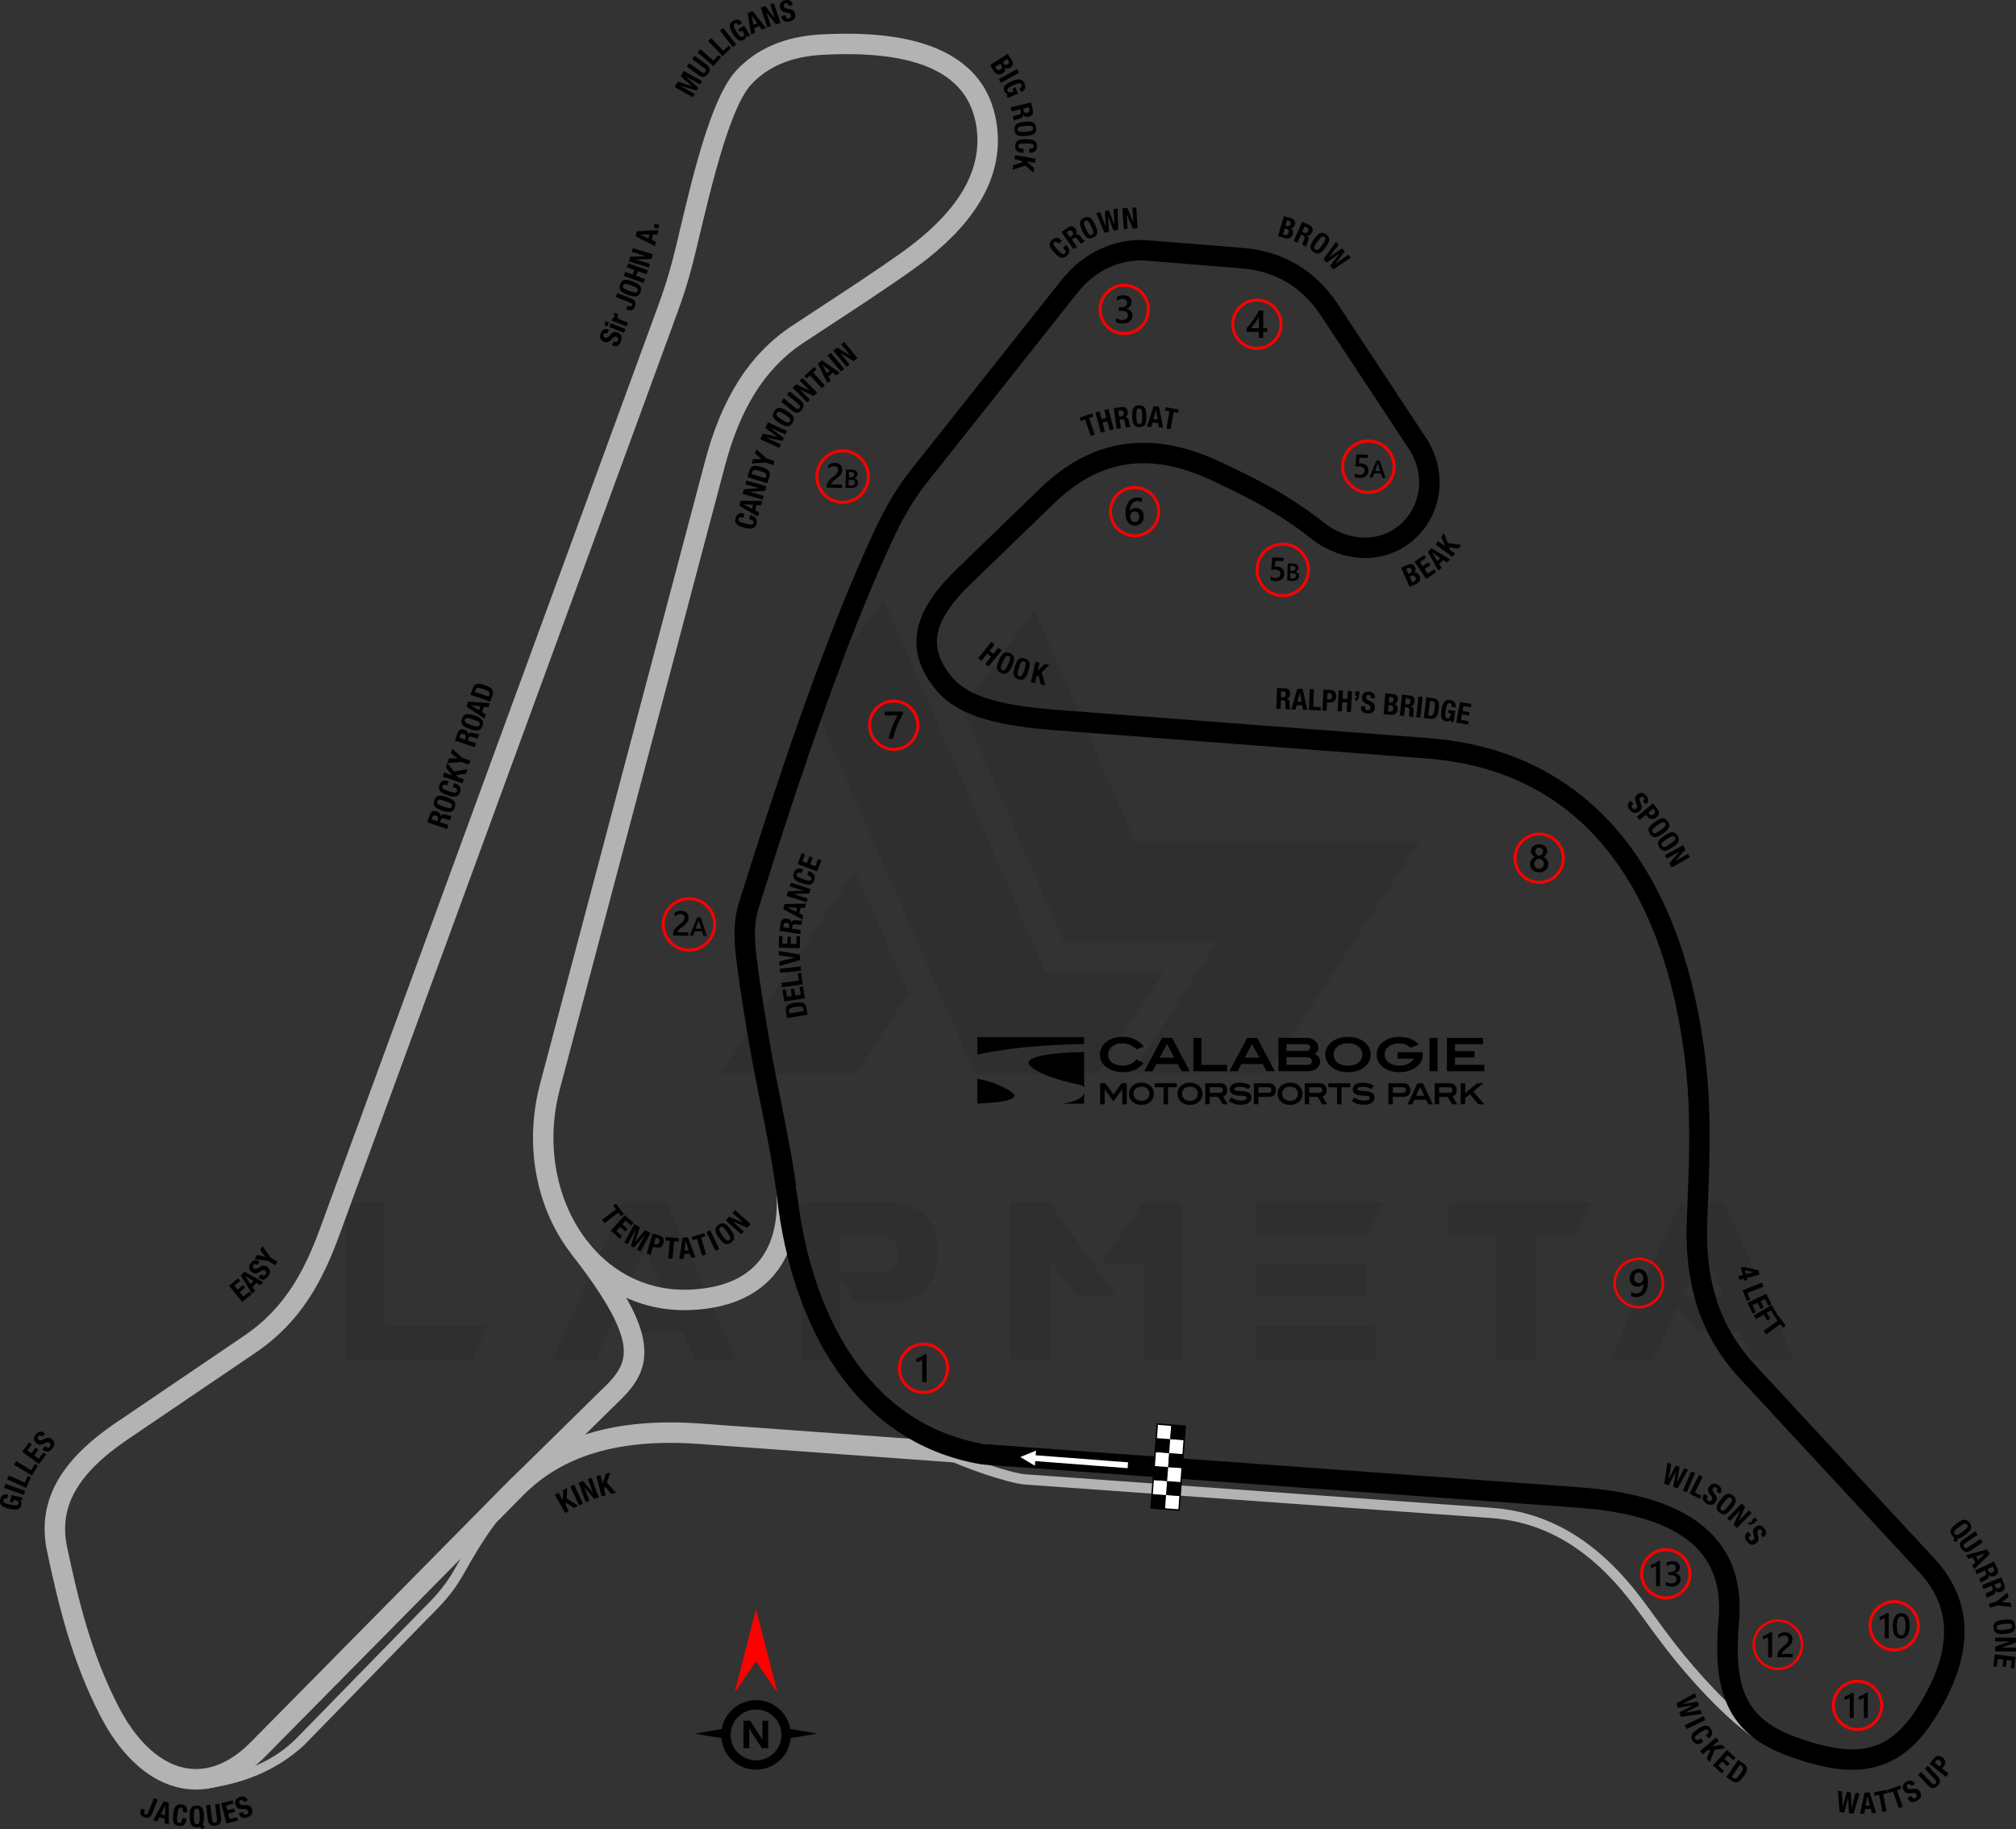 <?xml version="1.0" encoding="UTF-8"?>
<!DOCTYPE svg PUBLIC "-//W3C//DTD SVG 1.1//EN" "http://www.w3.org/Graphics/SVG/1.1/DTD/svg11.dtd">
<!-- Creator: CorelDRAW -->
<svg xmlns="http://www.w3.org/2000/svg" xml:space="preserve" width="242.984mm" height="220.463mm" version="1.1" style="shape-rendering:geometricPrecision; text-rendering:geometricPrecision; image-rendering:optimizeQuality; fill-rule:evenodd; clip-rule:evenodd"
viewBox="0 0 5203.66 4721.35"
 xmlns:xlink="http://www.w3.org/1999/xlink"
 xmlns:xodm="http://www.corel.com/coreldraw/odm/2003">
 <rect x="0" y="0" width="5203.66" height="4721.35" fill="#333333" stroke="none"/>
 <defs>
  <style type="text/css">
   <![CDATA[
    .str0 {stroke:red;stroke-width:7.56;stroke-miterlimit:22.926}
    .str1 {stroke:black;stroke-width:3.78;stroke-miterlimit:22.926}
    .fil3 {fill:none}
    .fil4 {fill:black}
    .fil7 {fill:white}
    .fil5 {fill:black;fill-rule:nonzero}
    .fil2 {fill:black;fill-rule:nonzero}
    .fil1 {fill:#B3B3B3;fill-rule:nonzero}
    .fil6 {fill:red;fill-rule:nonzero}
    .fil8 {fill:white;fill-rule:nonzero}
    .fil0 {fill:black;fill-opacity:0.071}
   ]]>
  </style>
 </defs>
 <g id="Layer_x0020_1">
  <g id="_2717814382656">
   <g>
    <g id="Layer-1">
     <path class="fil0" d="M891.79 3510.28l0 -407.51 101.2 0 0 319.12 265.82 0 -40.48 88.38 -326.54 0zm1777.77 -1936.32l259.75 597.09 734.73 0 -391.99 599.11 -350.83 0 0 -0.67 219.94 -335.99 -394.69 0 -263.13 -605.86 186.21 -253.68zm-323.84 990.43l-134.94 206.45 -350.83 0 0 -0.67 346.78 -524.22 138.98 318.45zm-443.26 946.57l-107.95 0 -33.06 -73.54 -109.97 0 -49.93 -68.14 -64.09 141.68 -112 0 180.81 -407.51 114.02 0 182.16 407.51zm-181.49 -163.27l-55.32 -121.44 -53.97 121.44 109.3 0zm448.66 -66.12l122.79 0c17.54,-5.4 26.31,-21.59 25.64,-48.58 0,-22.27 -10.79,-36.43 -33.73,-41.83l-114.7 0 0 90.41zm40.48 80.96l-41.15 -59.37 0 207.13 -101.2 0 0 -407.51 243.56 0c71.52,12.82 107.95,51.28 108.62,116.72l0 24.29c-0.67,66.12 -36.43,105.92 -107.27,118.07l-102.55 -0 0 0.68zm671.3 -14.85l-101.2 0 -70.17 -97.15 -0 259.75 -101.87 0 0 -407.51 101.2 0 172.04 244.91zm70.17 -244.23l101.2 0 0 406.83 -101.88 0 0 -249.63 -109.97 0 110.65 -157.2zm599.11 318.45l0 88.38 -309.68 0 0 -88.38 309.68 0zm-24.29 -161.92l0 87.03 -285.39 0 0 -87.04 285.39 0zm44.53 -156.53l-44.53 89.06 -285.39 0 0 -89.06 329.92 0zm290.11 87.71l-122.12 0 0 -87.71 367.7 0 -41.15 87.71 -101.88 0 0 319.12 -101.88 0 0 -319.12 -0.67 0zm771.16 319.8l-107.95 0 -33.06 -73.54 -109.97 0 -49.93 -68.14 -64.09 141.68 -112 0 180.81 -407.51 114.02 0 182.16 407.51zm-181.49 -163.27l-55.32 -121.44 -53.97 121.44 109.3 0z"/>
     <polygon class="fil0" points="2094.74,1806.04 2515.74,2770.83 2832.16,2770.83 3004.2,2508.38 2698.58,2508.38 2280.95,1546.97 "/>
    </g>
   </g>
  </g>
  <path class="fil1" d="M4524.32 4483.71c-76.44,-54.05 -162.98,-149.81 -220.71,-223.93 -19.77,-25.38 -37.75,-50.04 -54.52,-73.06 -13.78,-18.9 -26.71,-36.65 -40.74,-54.68 -59.57,-76.61 -120.13,-128.07 -180.72,-161.38 -60.27,-33.14 -120.75,-48.4 -180.39,-52.68l-1200.85 -86.26c-44.85,-3.22 -160.64,-44.11 -208.23,-67.65l17.45 -19.73c38.36,18.57 154.11,58.28 192.64,61.05l1200.85 86.26c63.19,4.54 127.29,20.73 191.24,55.88 63.63,34.98 126.97,88.68 188.88,168.3 12.23,15.73 26.23,34.94 41.15,55.41 16.45,22.57 34.09,46.77 54,72.33 56.08,72 140.91,166.07 215.13,218.56l-15.18 21.59z"/>
  <path class="fil1" d="M1281.29 3928.75c-37.47,50.65 -63.24,96.15 -79.62,125.05 -4.08,7.2 -7.61,13.43 -10.18,17.78 -26.27,44.52 -55.96,74.26 -80.08,98.42 -3.88,3.89 -7.62,7.63 -11.21,11.31l-316.09 323.85c-65.16,59.39 -146.89,97.22 -250.11,110.77l-0.31 -26.34c101.37,-12.98 175.91,-47.11 231.52,-102.82l316.09 -323.85c3.58,-3.67 7.42,-7.52 11.42,-11.52 23.04,-23.08 51.41,-51.5 76.05,-93.25 3.15,-5.35 6.32,-10.93 9.97,-17.37 16.67,-29.43 42.9,-75.73 81.38,-127.74l21.18 15.7z"/>
  <path class="fil1" d="M1332.31 3803.85l235.06 -231.11c31.79,-31.73 49.14,-62.32 40.58,-107.05 -9.88,-51.6 -50.34,-122.51 -134.91,-231.47l41.73 -32.23c90.03,116 133.57,193.88 145.03,253.78 12.77,66.74 -11.14,110.36 -55.33,154.44l-235.19 231.23 -36.98 -37.6z"/>
  <path class="fil1" d="M629.97 3447.91c52.73,-35.76 91.65,-77.59 122.38,-124.08 31.16,-47.14 54.08,-99.33 74.43,-154.94l872.6 -2381.23c12.43,-33.95 25.04,-72.11 36.17,-114.62 32.69,-124.84 86.24,-406.92 165.23,-491.4 52.18,-55.81 124.02,-87.43 217.16,-92.69 136.3,-7.69 240.09,7.25 314.08,42.65 80.82,38.67 126.3,100.68 139.78,183.44 10.67,65.46 -0.21,130.67 -36.36,195.45 -35,62.72 -93.76,124.73 -179.78,185.83 -66.69,47.37 -135.64,92.53 -206.8,139.14 -27.92,18.29 -56.18,36.8 -75.81,49.78 -50.08,33.11 -90.77,76 -123.62,128.23 -33.36,53.03 -58.81,115.85 -77.91,187.96l-426.64 1610.26c-12.8,48.34 -17.87,96.82 -16.03,143.68 3.41,86.73 30.35,167.99 75.5,232.5 44.5,63.59 106.79,110.84 181.59,130.66 29.45,7.8 60.86,11.39 93.88,10.09 21.85,-0.86 42.21,-3.31 61.06,-7.28 56.79,-11.98 98.94,-38.07 125.99,-76.53 27.58,-39.21 40.34,-92.06 37.79,-156.75 -0.24,-6.17 -0.63,-12.45 -1.15,-18.84l0.01 0.02 52.47 -4.96 0.01 0.01c0.61,7.34 1.05,14.57 1.33,21.7 3.01,76.57 -12.95,140.35 -47.3,189.18 -34.88,49.58 -87.89,82.92 -158.42,97.81 -21.52,4.54 -44.78,7.33 -69.74,8.32 -38.5,1.51 -75.09,-2.66 -109.38,-11.75 -87.37,-23.15 -159.84,-77.93 -211.34,-151.52 -50.86,-72.67 -81.19,-163.76 -85,-260.59 -2.05,-52.07 3.54,-105.79 17.68,-159.17l426.64 -1610.26c20.44,-77.16 47.96,-144.85 84.31,-202.63 36.86,-58.58 82.64,-106.8 139.12,-144.13 31.42,-20.77 53.83,-35.45 76.01,-49.98 71.74,-46.99 141.26,-92.53 205.15,-137.9 79.45,-56.43 133.11,-112.6 164.29,-168.48 30.03,-53.81 39.12,-107.63 30.37,-161.36 -10.59,-65 -46.52,-113.82 -110.45,-144.4 -65.89,-31.52 -161.14,-44.67 -288.46,-37.48 -78.8,4.45 -138.79,30.36 -181.42,75.95 -67.13,71.8 -124.33,359.87 -152.83,468.68 -11.69,44.65 -24.78,84.29 -37.62,119.37l-872.6 2381.23c-21.66,59.18 -46.22,114.98 -80.01,166.1 -34.21,51.76 -77.71,98.45 -136.84,138.55l-330.07 223.82c-65.56,44.46 -110.8,88.83 -136.38,135.33 -24.42,44.41 -30.78,91.5 -19.72,143.38 13.97,65.5 29.22,133.92 50.16,203.53 20.72,68.89 47.08,139.11 83.46,209.05 21.14,40.65 45.15,74.12 71.06,99.71 30.92,30.53 64.57,49.92 99.17,56.85 33.79,6.77 69.12,1.63 104.3,-16.67 22.09,-11.49 44.12,-28.02 65.68,-49.86l665.78 -674.28c55.2,-55.91 122.91,-97.2 205.62,-122.38 81.48,-24.81 177.21,-33.86 289.59,-25.71l735.66 53.34 0.21 0.29 -2.29 52.5 0 0 -737.3 -53.46c-106.06,-7.69 -195.48,0.57 -270.59,23.44 -73.88,22.49 -134.23,59.25 -183.31,108.95l-665.78 674.28c-25.74,26.07 -52.2,45.89 -78.91,59.78 -46.34,24.1 -93.44,30.76 -139.01,21.63 -44.76,-8.97 -87.44,-33.21 -125.81,-71.11 -30.01,-29.63 -57.38,-67.55 -80.98,-112.93 -38.01,-73.08 -65.54,-146.41 -87.17,-218.35 -21.42,-71.21 -36.97,-140.94 -51.19,-207.67 -13.8,-64.72 -5.71,-123.75 25.09,-179.74 29.65,-53.91 80.43,-104.22 153.11,-153.51l330.07 -223.82z"/>
  <path class="fil2" d="M1938.23 2719.62c-16.11,-90.36 -27.97,-167.5 -36.2,-231.12 -3.57,-27.61 -6.23,-53.87 -6.11,-79.66 0.12,-26.96 3.23,-53.02 11.29,-78.81 56.73,-181.55 114.06,-356.32 171.31,-516.18 57.48,-160.5 115.24,-307.04 172.74,-431.87 12.61,-27.38 26.45,-55.5 42.5,-83.62 16.21,-28.4 34.49,-56.48 55.71,-83.24l390.97 -492.96c29.17,-36.78 63.69,-62.97 99.99,-79.7 40.32,-18.58 82.73,-25.48 122.47,-22.29l246.48 19.83c48.36,3.89 95.71,17.39 138.98,43.13 39.2,23.32 74.9,56.64 104.76,101.9l228.07 345.64c28.11,42.6 39.08,92.12 33.23,139.21 -5.8,46.74 -28.04,91.16 -66.41,124.29 -37.8,32.63 -83.16,47.13 -128.99,46.08 -47.48,-1.09 -95.32,-18.96 -135.38,-50.65 -86.33,-68.3 -167.16,-107.14 -228.43,-136.59 -11.36,-5.46 -14.43,-6.89 -18.87,-9.05 -81.97,-39.81 -156.35,-54.98 -224.65,-45.71 -67.78,9.2 -130.75,42.76 -190.4,100.45l-216.74 209.65 -0.05 -0.05c-46.95,45.42 -75.86,86.83 -83.96,126.22 -7.56,36.76 3.74,73.64 36.4,112.8 22.49,26.97 56.37,45.35 100.99,58.43 47.36,13.89 106.59,21.65 176.79,26.98l951.92 72.25c200.36,15.21 361.88,94.64 481.94,231.26 120.35,136.95 198.13,331.03 230.67,575.03 19.14,143.56 13.98,274.2 9.39,390.23 -0.78,19.7 -1.54,38.98 -2.11,55.97 -2.77,83.1 7.84,152.75 29.33,212.46 21.32,59.23 53.47,109.01 93.97,152.73l463.21 500.04c57.82,62.41 80.42,130.1 77.45,200.29 -2.89,68.34 -30.28,138.05 -72.94,206.81 -44.53,71.79 -93.69,114.6 -156.93,130.86 -61.59,15.83 -134.34,5.26 -227.41,-29.35 -75.32,-28.01 -123.98,-67.39 -152.02,-125.58 -27.16,-56.37 -33.59,-128.69 -25.2,-224.35 8.28,-94.41 -20.85,-161.82 -80.72,-207.34 -63.01,-47.91 -160.28,-73.78 -284.36,-82.77l-1529.19 -110.87 0 -0 0 -0.06c-2.97,-0.27 -8.05,-0.7 -8.65,-0.8 -334.99,-56.64 -489.72,-372.27 -526.5,-681.62 -15.23,-128.17 -45.65,-250.91 -68.36,-378.3zm607.32 1008.11l1529.1 110.86c133.95,9.71 240.62,38.9 312.45,93.51 74.97,57 111.6,139.61 101.58,253.82 -7.57,86.34 -2.54,150.02 20.03,196.87 21.7,45.04 61.06,76.15 122.89,99.14 82.77,30.78 145.6,40.66 196.01,27.7 48.77,-12.54 88.05,-47.76 125.12,-107.51 38.15,-61.51 62.61,-122.78 65.08,-181.19 2.39,-56.57 -16.12,-111.44 -63.4,-162.48l-463.21 -500.04c-45.14,-48.74 -81.04,-104.37 -104.92,-170.7 -23.7,-65.86 -35.43,-141.93 -32.43,-231.88 0.66,-19.64 1.37,-37.83 2.11,-56.38 4.5,-113.94 9.57,-242.23 -8.98,-381.35 -31.13,-233.43 -104.66,-418.1 -218.07,-547.14 -110.65,-125.91 -260.18,-199.17 -446.21,-213.29l-951.92 -72.25c-73.43,-5.57 -136.07,-13.89 -187.75,-29.05 -54.42,-15.96 -96.76,-39.58 -126.6,-75.37 -43.75,-52.47 -58.48,-103.86 -47.55,-157.01 10.38,-50.51 44.45,-100.68 99.09,-153.54l0 -0.1 216.74 -209.65c67.84,-65.62 140.56,-103.93 219.94,-114.71 78.86,-10.7 163.15,6.04 254.61,50.46l18.66 9.05c63.56,30.55 147.39,70.84 238.34,142.79 31.1,24.6 67.77,38.46 103.78,39.29 33.29,0.76 66.17,-9.7 93.46,-33.27 27.97,-24.15 44.19,-56.62 48.44,-90.83 4.36,-35.18 -3.81,-72.14 -24.76,-103.89l-228.07 -345.64c-25.09,-38.02 -54.93,-65.93 -87.62,-85.37 -35.96,-21.39 -75.59,-32.63 -116.26,-35.9l-246.48 -19.83c-31.2,-2.51 -64.53,2.92 -96.23,17.54 -29.14,13.43 -57.01,34.65 -80.78,64.62l-390.97 492.96c-19.54,24.63 -36.32,50.39 -51.17,76.42 -15.01,26.3 -28.25,53.23 -40.43,79.7 -56.52,122.7 -113.7,267.86 -170.88,427.53 -57.41,160.31 -114.47,334.21 -170.69,514.12 -6.43,20.59 -8.91,41.55 -9.01,63.32 -0.1,22.93 2.37,47.15 5.69,72.85 7.84,60.61 19.59,136.63 35.99,228.64 23.02,129.11 53.25,252.77 68.85,382.8 34.11,284.13 172.57,580.87 481.16,633.93 1.24,0.21 4.01,0.25 5.25,0.46l0 0z"/>
  <g id="_2717814384384">
   <path class="fil3 str0" d="M2306.97 1809.47c34.43,0 62.33,27.91 62.33,62.33 0,34.42 -27.91,62.33 -62.33,62.33 -34.42,0 -62.33,-27.91 -62.33,-62.33 0,-34.43 27.91,-62.33 62.33,-62.33z"/>
   <path class="fil4" d="M2330.47 1842.33c-2.95,5.39 -5.73,10.73 -8.34,16 -2.63,5.29 -4.99,10.58 -7.11,15.92 -2.13,5.32 -3.97,10.7 -5.54,16.1 -1.57,5.43 -2.78,10.95 -3.63,16.61l-11.92 0c0.79,-5.04 1.91,-10.06 3.37,-15.09 1.45,-5.02 3.16,-10.03 5.12,-15.05 1.96,-5.02 4.15,-10.06 6.6,-15.13 2.43,-5.07 5.02,-10.2 7.77,-15.35l-33.3 0 0 -9.71 46.99 0 0 5.69z"/>
  </g>
  <g id="_2717814386304">
   <path class="fil3 str0" d="M2928.66 1258.09c34.43,0 62.33,27.91 62.33,62.33 0,34.42 -27.91,62.33 -62.33,62.33 -34.42,0 -62.33,-27.91 -62.33,-62.33 0,-34.42 27.91,-62.33 62.33,-62.33z"/>
   <path class="fil4" d="M2952.28 1332.95c0,3.53 -0.58,6.76 -1.74,9.67 -1.15,2.9 -2.76,5.41 -4.82,7.52 -2.06,2.11 -4.5,3.75 -7.33,4.91 -2.83,1.17 -5.89,1.74 -9.21,1.74 -3.53,0 -6.78,-0.69 -9.73,-2.06 -2.96,-1.37 -5.51,-3.42 -7.65,-6.13 -2.14,-2.71 -3.8,-6.09 -4.99,-10.13 -1.17,-4.03 -1.76,-8.72 -1.76,-14.04 0,-6.51 0.77,-12.29 2.33,-17.33 1.56,-5.02 3.68,-9.24 6.4,-12.64 2.71,-3.42 5.91,-5.99 9.57,-7.75 3.65,-1.78 7.62,-2.66 11.87,-2.66 2.65,0 5.06,0.18 7.23,0.55 2.18,0.35 3.92,0.85 5.23,1.48l0 10.24c-1.68,-0.85 -3.45,-1.57 -5.36,-2.16 -1.89,-0.59 -4.06,-0.89 -6.51,-0.89 -2.75,0 -5.29,0.55 -7.6,1.67 -2.33,1.1 -4.33,2.73 -6.01,4.87 -1.69,2.14 -3.01,4.8 -3.98,7.95 -0.96,3.15 -1.46,6.8 -1.49,10.92l0.3 0c1.51,-2.33 3.54,-4.15 6.1,-5.49 2.58,-1.34 5.59,-2.01 9.06,-2.01 3.08,0 5.84,0.48 8.32,1.49 2.46,1 4.57,2.43 6.31,4.32 1.76,1.88 3.12,4.17 4.05,6.86 0.96,2.7 1.42,5.73 1.42,9.09zm-11.47 0.93c0,-2.02 -0.25,-3.87 -0.72,-5.54 -0.47,-1.67 -1.19,-3.09 -2.16,-4.29 -0.95,-1.2 -2.18,-2.12 -3.63,-2.78 -1.44,-0.65 -3.16,-0.97 -5.12,-0.97 -1.96,0 -3.68,0.35 -5.17,1.06 -1.49,0.7 -2.73,1.62 -3.75,2.76 -1.02,1.14 -1.77,2.46 -2.27,3.92 -0.5,1.47 -0.77,2.98 -0.77,4.52 0,1.67 0.25,3.38 0.72,5.12 0.47,1.76 1.21,3.35 2.18,4.79 0.99,1.44 2.24,2.61 3.75,3.55 1.52,0.94 3.33,1.4 5.42,1.4 1.86,0 3.51,-0.35 4.96,-1.03 1.44,-0.69 2.64,-1.64 3.6,-2.85 0.97,-1.21 1.71,-2.65 2.21,-4.29 0.5,-1.66 0.77,-3.45 0.77,-5.38z"/>
  </g>
  <g id="_2717814386640">
   <path class="fil3 str0" d="M3244.34 774.61c34.42,0 62.33,27.91 62.33,62.33 0,34.42 -27.91,62.33 -62.33,62.33 -34.43,0 -62.33,-27.91 -62.33,-62.33 0,-34.42 27.91,-62.33 62.33,-62.33z"/>
   <path class="fil4" d="M3260.56 801.78l0 45.42 10.45 0 0 9.46 -10.45 0 0 15.45 -11.03 0 0 -15.45 -31.84 0 0 -9.56c2.88,-3.25 5.83,-6.75 8.86,-10.53 3.03,-3.76 5.94,-7.63 8.74,-11.57 2.79,-3.93 5.37,-7.89 7.77,-11.83 2.39,-3.97 4.41,-7.75 6.03,-11.38l11.49 0zm-11.03 45.42l0 -29.53c-3.56,6.41 -7.1,12 -10.58,16.77 -3.48,4.77 -6.73,9.02 -9.78,12.76l20.36 0z"/>
  </g>
  <g id="_2717814385008">
   <path class="fil3 str0" d="M3972.93 2152.78c34.43,0 62.33,27.91 62.33,62.33 0,34.42 -27.91,62.33 -62.33,62.33 -34.42,0 -62.33,-27.91 -62.33,-62.33 0,-34.42 27.91,-62.33 62.33,-62.33z"/>
   <path class="fil4" d="M3949.5 2230.69c0,-2.02 0.25,-3.98 0.75,-5.88 0.5,-1.91 1.27,-3.65 2.28,-5.26 1.02,-1.61 2.29,-3.05 3.83,-4.32 1.54,-1.27 3.33,-2.29 5.39,-3.08 -3.05,-1.71 -5.46,-3.88 -7.27,-6.54 -1.79,-2.68 -2.69,-5.63 -2.69,-8.86 0,-2.59 0.54,-4.97 1.61,-7.16 1.05,-2.19 2.53,-4.09 4.4,-5.69 1.89,-1.61 4.1,-2.85 6.65,-3.75 2.56,-0.9 5.34,-1.36 8.33,-1.36 3.05,0 5.84,0.47 8.42,1.37 2.56,0.92 4.79,2.18 6.66,3.78 1.88,1.61 3.35,3.5 4.39,5.69 1.06,2.19 1.57,4.55 1.57,7.11 0,3.23 -0.9,6.18 -2.69,8.86 -1.81,2.66 -4.18,4.84 -7.16,6.54 2.02,0.79 3.82,1.81 5.38,3.07 1.55,1.25 2.85,2.67 3.9,4.28 1.04,1.61 1.82,3.35 2.36,5.26 0.52,1.9 0.77,3.87 0.77,5.93 0,3.08 -0.57,5.89 -1.7,8.44 -1.16,2.54 -2.75,4.73 -4.81,6.54 -2.06,1.82 -4.53,3.23 -7.42,4.25 -2.86,1 -6.04,1.51 -9.51,1.51 -3.43,0 -6.58,-0.5 -9.44,-1.51 -2.86,-1.02 -5.32,-2.43 -7.4,-4.25 -2.08,-1.81 -3.7,-4 -4.85,-6.54 -1.17,-2.55 -1.74,-5.36 -1.74,-8.44zm11.08 -0.97c0,1.99 0.28,3.78 0.87,5.39 0.6,1.61 1.43,2.96 2.51,4.07 1.07,1.11 2.38,1.96 3.9,2.54 1.52,0.58 3.21,0.89 5.07,0.89 1.79,0 3.45,-0.3 4.96,-0.91 1.51,-0.6 2.8,-1.47 3.9,-2.59 1.09,-1.14 1.96,-2.49 2.58,-4.09 0.62,-1.57 0.92,-3.35 0.92,-5.31 0,-1.81 -0.28,-3.5 -0.87,-5.09 -0.6,-1.57 -1.42,-2.96 -2.51,-4.13 -1.07,-1.19 -2.38,-2.11 -3.9,-2.79 -1.52,-0.69 -3.21,-1.04 -5.07,-1.04 -1.76,0 -3.42,0.32 -4.92,0.95 -1.53,0.64 -2.83,1.54 -3.94,2.7 -1.09,1.17 -1.94,2.54 -2.58,4.15 -0.62,1.6 -0.92,3.35 -0.92,5.25zm2.39 -31.79c0,1.47 0.27,2.83 0.79,4.1 0.52,1.25 1.22,2.34 2.11,3.28 0.89,0.94 1.93,1.66 3.12,2.18 1.19,0.54 2.48,0.79 3.85,0.79 1.37,0 2.66,-0.27 3.85,-0.81 1.19,-0.54 2.24,-1.27 3.14,-2.21 0.89,-0.94 1.61,-2.02 2.13,-3.28 0.52,-1.25 0.79,-2.61 0.79,-4.05 0,-1.47 -0.25,-2.85 -0.75,-4.12 -0.52,-1.27 -1.2,-2.38 -2.09,-3.28 -0.89,-0.92 -1.93,-1.64 -3.13,-2.16 -1.22,-0.52 -2.53,-0.79 -3.94,-0.79 -1.47,0 -2.81,0.27 -4.02,0.81 -1.21,0.53 -2.24,1.29 -3.11,2.24 -0.87,0.94 -1.54,2.04 -2.01,3.3 -0.49,1.25 -0.72,2.59 -0.72,4z"/>
  </g>
  <g id="_2717814385152">
   <path class="fil3 str0" d="M2383.83 3469.28c34.43,0 62.33,27.91 62.33,62.33 0,34.43 -27.91,62.33 -62.33,62.33 -34.42,0 -62.33,-27.91 -62.33,-62.33 0,-34.42 27.91,-62.33 62.33,-62.33z"/>
   <path class="fil4" d="M2391.74 3495.66l0 71.9 -11.38 0 0 -57.97c-2.06,1.47 -4.27,2.73 -6.65,3.75 -2.36,1.03 -5.07,1.94 -8.12,2.73l0 -9.71c1.91,-0.62 3.73,-1.27 5.49,-1.96 1.78,-0.69 3.52,-1.46 5.22,-2.31 1.72,-0.85 3.45,-1.81 5.21,-2.85 1.74,-1.06 3.55,-2.24 5.42,-3.58l4.81 0z"/>
  </g>
  <path class="fil5" d="M397.36 4641.23l-14.65 35.63c-2.18,5.31 -4.06,7.48 -7.68,5.99 -3.64,-1.49 -3.44,-4.35 -1.26,-9.66l0.63 -1.54 -9.22 -3.79 -0.9 2.17c-3.22,7.82 -3.42,15.67 7.2,20.03 10.2,4.2 16.8,1.84 21.18,-8.77l14.76 -35.91 -10.06 -4.14z"/>
  <path id="_1" class="fil5" d="M395.24 4698.32l10.97 2.81 5.25 -10.44 13.9 3.56 -0.42 11.67 10.99 2.8 -0.48 -55.8 -13.02 -3.33 -27.19 48.72zm31.31 -38l0.15 0.04 -0.96 24.79 -10.24 -2.62 11.05 -22.21z"/>
  <path id="_2" class="fil5" d="M482.88 4678.44c0.89,-7.8 1.06,-19.26 -14.4,-21.04 -16.21,-1.85 -19.56,9.48 -21.42,25.75 -1.87,16.29 -1.17,28.08 15.04,29.93 14.19,1.63 18.18,-8.03 19.51,-19.58l-10.81 -1.24c-1.32,11.55 -4.41,13.25 -8.31,12.81 -4.65,-0.53 -6.56,-3.71 -4.71,-19.93 1.73,-15.17 3.63,-20.5 9.11,-19.87 4.88,0.56 6.06,4.12 5.18,11.92l10.81 1.24z"/>
  <path id="_3" class="fil5" d="M528.6 4715.64l-5.94 -5.77c3.43,-5.21 3.87,-12.85 3.67,-21.99 -0.35,-16.39 -2.65,-27.97 -18.95,-27.62 -16.31,0.36 -18.1,12.04 -17.74,28.42 0.35,16.39 2.64,27.97 18.95,27.61 1.43,-0.03 2.72,-0.13 3.84,-0.3 1.21,-0.18 2.33,-0.5 3.3,-0.9l6.57 6.5 6.29 -5.95zm-28.1 -27.2c-0.31,-14.42 0.63,-20.03 7.05,-20.17 6.41,-0.13 7.6,5.42 7.91,19.84 0.31,14.51 -0.63,20.04 -7.05,20.18 -6.41,0.13 -7.59,-5.35 -7.91,-19.86z"/>
  <path id="_4" class="fil5" d="M532.02 4659.51l4.38 37.36c1.67,14.33 10.34,16.28 19.12,15.25 8.78,-1.03 16.68,-5.59 15.09,-19.25l-4.38 -37.37 -10.81 1.28 4.38 37.36c0.63,5.33 -0.18,9.44 -5.21,10.04 -5.03,0.59 -6.77,-3.24 -7.4,-8.57l-4.37 -37.36 -10.81 1.26z"/>
  <polygon id="_5" class="fil5" points="570.91,4654.23 584.41,4706.45 614.32,4698.71 612.09,4690.09 592.71,4695.09 589.08,4681.05 606.63,4676.52 604.4,4667.89 586.85,4672.42 583.67,4660.13 602.32,4655.31 600.08,4646.69 "/>
  <path id="_6" class="fil5" d="M616.28 4680.63l0.85 2.02c3.84,9.2 10.5,12.64 21.87,7.92 10.87,-4.54 15.31,-11.95 10.92,-22.48 -2.52,-6.06 -6.08,-9.09 -14.97,-9.23l-9.14 -0.13c-5.01,-0.04 -6.69,-1.55 -7.98,-4.61 -1.21,-2.92 -1.23,-6.29 3.31,-8.17 3.83,-1.6 6.57,0.46 8.52,5.12l9.62 -4.01 -0.59 -1.39c-3.97,-9.56 -12.05,-10.69 -20.98,-6.97 -9.48,3.95 -13.35,11.37 -9.31,21.06 3.45,8.3 9.11,10.28 19.31,9.63 7.58,-0.47 10.59,0.25 12.47,4.79 1.74,4.19 -0.38,7.35 -3.44,8.63 -5.31,2.21 -7.88,-0.24 -9.83,-4.9l-0.6 -1.46 -10.05 4.19z"/>
  <g id="_2717814318960">
   <path class="fil2" d="M1951.47 4388.22c24.74,0 47.16,10.05 63.4,26.28l0.05 0.05c12.8,12.8 21.75,29.46 24.97,48.06l69.18 11.92 -68.25 11.76c-1.97,21.46 -11.5,40.72 -25.9,55.12l-0.05 0c-16.24,16.23 -38.66,26.28 -63.4,26.28 -24.78,0 -47.22,-10.05 -63.45,-26.28 -14.4,-14.4 -23.92,-33.67 -25.89,-55.12l-68.25 -11.76 69.18 -11.92c3.21,-18.6 12.16,-35.26 24.96,-48.06l0 -0.05c16.23,-16.23 38.67,-26.28 63.45,-26.28zm31.29 124.01l-16.11 0 -29.23 -44.54c-1.7,-2.6 -2.9,-4.56 -3.56,-5.87l-0.19 0c0.25,2.5 0.39,6.33 0.39,11.46l0 38.96 -15.08 0 0 -70.88 17.21 0 28.13 43.15c1.28,1.96 2.46,3.88 3.56,5.79l0.2 0c-0.27,-1.64 -0.4,-4.89 -0.4,-9.74l0 -39.2 15.08 0 0 70.88zm15.12 -80.69c-11.86,-11.85 -28.28,-19.19 -46.41,-19.19 -18.12,0 -34.52,7.35 -46.39,19.21 -11.88,11.84 -19.21,28.26 -19.21,46.39 0,18.12 7.35,34.52 19.21,46.39 11.86,11.86 28.27,19.21 46.39,19.21 18.13,0 34.55,-7.33 46.41,-19.19 11.84,-11.89 19.19,-28.29 19.19,-46.41 0,-18.13 -7.33,-34.55 -19.19,-46.41z"/>
   <polygon class="fil6" points="1951.47,4288.25 1896.24,4368.61 1951.47,4153.75 2006.71,4368.61 "/>
  </g>
  <g id="_2717814319824">
   <path class="fil3 str0" d="M1780.08 2319.56c36.67,0.96 65.61,31.46 64.65,68.13 -0.96,36.67 -31.46,65.61 -68.13,64.65 -36.66,-0.96 -65.61,-31.46 -64.65,-68.13 0.96,-36.67 31.46,-65.61 68.13,-64.65z"/>
   <path class="fil2" d="M1776.93 2415.49l-39.68 -1.04 0.13 -4.89c0.05,-2 0.39,-3.88 0.99,-5.61 0.6,-1.73 1.4,-3.35 2.37,-4.88 0.99,-1.51 2.12,-2.94 3.42,-4.27 1.3,-1.34 2.69,-2.63 4.15,-3.87 1.48,-1.24 2.99,-2.44 4.51,-3.59 1.54,-1.15 3.04,-2.3 4.5,-3.47 1.39,-1.12 2.65,-2.2 3.79,-3.29 1.16,-1.07 2.14,-2.19 2.96,-3.34 0.83,-1.15 1.48,-2.37 1.95,-3.67 0.47,-1.3 0.73,-2.7 0.77,-4.24 0.04,-1.67 -0.18,-3.14 -0.65,-4.4 -0.49,-1.26 -1.17,-2.33 -2.09,-3.19 -0.89,-0.87 -1.98,-1.53 -3.23,-1.98 -1.25,-0.47 -2.63,-0.72 -4.14,-0.76 -2.57,-0.07 -5.22,0.46 -7.93,1.6 -2.71,1.13 -5.33,2.87 -7.86,5.23l0.26 -9.84c1.32,-0.93 2.65,-1.74 3.99,-2.43 1.34,-0.69 2.73,-1.25 4.16,-1.7 1.41,-0.46 2.91,-0.77 4.47,-0.97 1.57,-0.2 3.23,-0.28 4.99,-0.23 2.86,0.07 5.44,0.52 7.74,1.33 2.3,0.81 4.26,1.96 5.87,3.47 1.6,1.5 2.82,3.34 3.66,5.55 0.85,2.19 1.22,4.7 1.14,7.53 -0.07,2.56 -0.44,4.85 -1.13,6.87 -0.69,2.03 -1.62,3.9 -2.83,5.65 -1.21,1.73 -2.66,3.36 -4.35,4.91 -1.68,1.54 -3.58,3.13 -5.64,4.75 -1.75,1.34 -3.47,2.63 -5.21,3.9 -1.72,1.26 -3.27,2.5 -4.66,3.72 -1.39,1.21 -2.52,2.43 -3.38,3.66 -0.87,1.23 -1.33,2.46 -1.36,3.73l-0 0.22 28.53 0.75 -0.23 8.77z"/>
   <path id="_1_0" class="fil2" d="M1824.73 2416.06l-8.63 -0.23 -3.95 -12.17 -18.64 -0.49 -4.41 11.96 -8.6 -0.22 18.99 -46.95 8.86 0.23 16.39 47.87zm-14.49 -18.88l-6.08 -19.09c-0.19,-0.61 -0.37,-1.61 -0.55,-2.99l-0.13 -0c-0.22,1.25 -0.48,2.24 -0.73,2.95l-7.02 18.74 14.52 0.38z"/>
  </g>
  <g id="_2717814320016">
   <path class="fil3 str0" d="M2176.72 1163.65c36.67,0.96 65.61,31.46 64.65,68.13 -0.96,36.67 -31.46,65.61 -68.13,64.65 -36.66,-0.96 -65.61,-31.46 -64.65,-68.13 0.96,-36.67 31.46,-65.61 68.13,-64.65z"/>
   <path class="fil2" d="M2173.57 1259.58l-39.69 -1.04 0.13 -4.89c0.05,-2 0.39,-3.87 0.99,-5.61 0.6,-1.73 1.4,-3.35 2.37,-4.87 0.99,-1.51 2.13,-2.94 3.43,-4.28 1.3,-1.34 2.69,-2.63 4.15,-3.87 1.48,-1.24 2.99,-2.44 4.51,-3.59 1.54,-1.15 3.04,-2.3 4.5,-3.47 1.39,-1.12 2.65,-2.2 3.79,-3.29 1.16,-1.07 2.14,-2.19 2.96,-3.34 0.83,-1.15 1.48,-2.37 1.95,-3.67 0.47,-1.3 0.73,-2.71 0.78,-4.24 0.04,-1.67 -0.18,-3.14 -0.65,-4.4 -0.49,-1.26 -1.17,-2.33 -2.09,-3.19 -0.9,-0.87 -1.98,-1.53 -3.23,-1.98 -1.25,-0.47 -2.63,-0.72 -4.14,-0.76 -2.57,-0.07 -5.22,0.46 -7.93,1.6 -2.71,1.14 -5.33,2.87 -7.86,5.23l0.26 -9.84c1.32,-0.93 2.65,-1.74 3.99,-2.43 1.34,-0.69 2.73,-1.25 4.16,-1.7 1.41,-0.46 2.91,-0.77 4.47,-0.97 1.57,-0.2 3.23,-0.27 4.99,-0.23 2.86,0.07 5.44,0.52 7.74,1.33 2.3,0.81 4.26,1.96 5.87,3.47 1.6,1.5 2.82,3.34 3.66,5.55 0.85,2.19 1.22,4.7 1.14,7.53 -0.07,2.56 -0.44,4.85 -1.13,6.87 -0.69,2.03 -1.62,3.9 -2.83,5.65 -1.21,1.73 -2.66,3.36 -4.35,4.91 -1.68,1.54 -3.58,3.13 -5.64,4.75 -1.75,1.34 -3.47,2.64 -5.21,3.9 -1.72,1.27 -3.27,2.51 -4.66,3.72 -1.39,1.21 -2.52,2.43 -3.38,3.66 -0.88,1.23 -1.33,2.46 -1.36,3.73l-0.01 0.23 28.53 0.75 -0.23 8.77z"/>
   <path id="_1_1" class="fil2" d="M2182.43 1259.13l1.24 -47.41 15.04 0.39c4.58,0.12 8.19,1.22 10.81,3.29 2.62,2.08 3.9,4.73 3.81,7.95 -0.07,2.69 -0.9,5 -2.46,6.95 -1.58,1.95 -3.72,3.3 -6.43,4.07l-0 0.13c3.25,0.46 5.83,1.73 7.73,3.82 1.9,2.09 2.8,4.77 2.71,8.03 -0.11,4.05 -1.78,7.3 -5.04,9.73 -3.27,2.43 -7.33,3.58 -12.21,3.45l-15.2 -0.4zm8.91 -40.9l-0.35 13.5 5.09 0.13c2.73,0.07 4.89,-0.52 6.48,-1.77 1.59,-1.25 2.4,-3.05 2.46,-5.41 0.11,-4.05 -2.55,-6.16 -7.96,-6.3l-5.72 -0.15zm-0.52 19.81l-0.39 15.01 6.72 0.18c2.92,0.07 5.21,-0.54 6.85,-1.85 1.63,-1.31 2.48,-3.15 2.54,-5.54 0.13,-4.92 -3.21,-7.47 -10.02,-7.65l-5.69 -0.15z"/>
  </g>
  <g id="_2717814320304">
   <path class="fil3 str0" d="M3533.78 1138.15c36.67,0.96 65.61,31.46 64.65,68.13 -0.96,36.67 -31.46,65.61 -68.13,64.65 -36.66,-0.96 -65.61,-31.46 -64.65,-68.13 0.96,-36.67 31.46,-65.61 68.13,-64.65z"/>
   <path class="fil2" d="M3496.65 1230.79l0.24 -9.23c3.83,2.73 7.74,4.14 11.74,4.24 4.03,0.1 7.3,-0.83 9.8,-2.83 2.51,-1.99 3.81,-4.69 3.9,-8.13 0.09,-3.36 -1.09,-6.01 -3.54,-7.95 -2.45,-1.94 -6,-2.97 -10.67,-3.09 -1.6,-0.04 -4.85,0.03 -9.75,0.24l2.94 -31.16 29.23 0.76 -0.21 8.2 -21.24 -0.56 -1.38 14.84c1.91,-0.06 3.63,-0.07 5.18,-0.03 6.29,0.16 11.12,1.9 14.47,5.23 3.35,3.31 4.96,7.78 4.81,13.38 -0.15,5.88 -2.26,10.55 -6.28,13.99 -4.02,3.45 -9.48,5.07 -16.35,4.89 -5.79,-0.15 -10.1,-1.07 -12.89,-2.78zm79.77 2.82l-8.11 -0.21 -3.71 -11.43 -17.51 -0.46 -4.14 11.23 -8.08 -0.21 17.84 -44.09 8.32 0.22 15.39 44.96zm-13.61 -17.73l-5.72 -17.92c-0.18,-0.58 -0.35,-1.52 -0.52,-2.8l-0.13 -0c-0.21,1.17 -0.45,2.1 -0.69,2.77l-6.59 17.61 13.64 0.36z"/>
  </g>
  <g id="_2717814318624">
   <path class="fil3 str0" d="M3312.79 1404.46c36.67,0.96 65.61,31.46 64.65,68.13 -0.96,36.67 -31.46,65.61 -68.13,64.65 -36.66,-0.96 -65.61,-31.46 -64.65,-68.13 0.96,-36.67 31.46,-65.61 68.13,-64.65z"/>
   <path class="fil2" d="M3279.35 1497.07l0.24 -9.25c3.84,2.73 7.75,4.14 11.76,4.25 4.03,0.11 7.32,-0.83 9.82,-2.83 2.52,-1.99 3.82,-4.7 3.91,-8.14 0.09,-3.37 -1.09,-6.02 -3.55,-7.97 -2.46,-1.95 -6.01,-2.98 -10.69,-3.1 -1.6,-0.04 -4.86,0.03 -9.77,0.24l2.94 -31.22 29.28 0.77 -0.21 8.21 -21.28 -0.56 -1.38 14.87c1.91,-0.06 3.64,-0.07 5.19,-0.03 6.3,0.16 11.14,1.91 14.5,5.24 3.36,3.32 4.97,7.8 4.82,13.4 -0.16,5.89 -2.26,10.57 -6.29,14.02 -4.03,3.45 -9.5,5.08 -16.38,4.9 -5.8,-0.15 -10.11,-1.07 -12.92,-2.79zm43.27 1.87l1.17 -44.6 14.15 0.37c4.31,0.11 7.71,1.15 10.17,3.09 2.46,1.96 3.66,4.45 3.58,7.48 -0.07,2.53 -0.85,4.71 -2.32,6.54 -1.48,1.83 -3.5,3.11 -6.05,3.83l-0 0.13c3.06,0.43 5.48,1.63 7.27,3.59 1.79,1.97 2.63,4.49 2.55,7.56 -0.1,3.81 -1.68,6.86 -4.75,9.15 -3.08,2.29 -6.9,3.37 -11.49,3.25l-14.3 -0.37zm8.38 -38.47l-0.33 12.7 4.79 0.12c2.57,0.07 4.6,-0.49 6.1,-1.67 1.49,-1.17 2.26,-2.87 2.32,-5.09 0.1,-3.81 -2.4,-5.79 -7.49,-5.92l-5.38 -0.14zm-0.49 18.63l-0.37 14.12 6.32 0.16c2.75,0.07 4.9,-0.51 6.44,-1.75 1.53,-1.23 2.33,-2.97 2.39,-5.21 0.12,-4.63 -3.02,-7.03 -9.43,-7.2l-5.35 -0.14z"/>
  </g>
  <path class="fil5" d="M20.89 3857.64c-10.66,-2.37 -17.68,1.02 -20.27,12.67 -3.02,13.57 5.12,19.72 22.76,23.64 18.28,4.07 28.6,3.65 31.5,-9.4 1.1,-4.94 0.13,-8.95 -3.44,-12.38l0.03 -0.15 4.87 1.08 1.74 -7.82 -28.47 -6.33 -3.82 17.18 7.82 1.74 1.56 -7.01 5.4 1.2c5.73,1.27 7.57,5.94 7.01,8.45 -1.36,6.12 -9.64,5.52 -22.35,2.69 -13.08,-2.91 -17.9,-6.15 -16.76,-11.31 0.95,-4.28 6.26,-4.95 10.16,-4.09l2.26 -10.17zm43.94 -9.6l-50.81 -18.1 -3.65 10.25 50.81 18.1 3.65 -10.25zm15.11 -35.1l-8.12 -3.68 -7.96 17.55 -41.01 -18.6 -4.49 9.91 49.13 22.28 12.45 -27.45zm18.03 -30.01l-7.6 -4.66 -10.07 16.42 -38.38 -23.54 -5.69 9.27 45.98 28.2 15.76 -25.69zm-40.69 -35.73l43.56 31.82 18.23 -24.95 -7.2 -5.26 -11.81 16.17 -11.71 -8.56 10.7 -14.64 -7.2 -5.26 -10.7 14.64 -10.25 -7.49 11.37 -15.56 -7.2 -5.26 -17.78 24.34zm51.97 -6.81l1.61 1.49c7.32,6.77 14.82,7.12 23.18,-1.92 8,-8.65 8.95,-17.24 0.57,-24.99 -4.83,-4.46 -9.31,-5.73 -17.46,-2.15l-8.36 3.69c-4.57,2.05 -6.74,1.39 -9.18,-0.87 -2.33,-2.15 -3.73,-5.2 -0.4,-8.81 2.82,-3.05 6.16,-2.32 9.88,1.11l7.08 -7.66 -1.11 -1.03c-7.6,-7.03 -15.42,-4.69 -21.99,2.41 -6.98,7.54 -7.4,15.9 0.31,23.03 6.6,6.1 12.57,5.55 21.57,0.71 6.7,-3.58 9.73,-4.17 13.33,-0.84 3.33,3.08 2.73,6.84 0.47,9.28 -3.9,4.22 -7.26,3.06 -10.98,-0.37l-1.17 -1.08 -7.39 7.99z"/>
  <path class="fil5" d="M591.15 3318.52l34.14 41.76 23.93 -19.56 -5.64 -6.9 -15.5 12.67 -9.18 -11.23 14.04 -11.47 -5.64 -6.9 -14.04 11.47 -8.03 -9.83 14.92 -12.19 -5.64 -6.9 -23.34 19.08zm59.28 21.01l7.87 -8.16 -6.48 -9.71 9.96 -10.33 9.94 6.12 7.87 -8.16 -48.74 -27.16 -9.33 9.68 28.92 47.72zm-17.56 -46.01l0.1 -0.11 21.08 13.08 -7.34 7.61 -13.84 -20.58zm34.11 3.94l1.74 1.33c7.92,6.06 15.42,5.72 22.9,-4.06 7.17,-9.36 7.31,-18 -1.74,-24.93 -5.22,-4 -9.8,-4.84 -17.59,-0.52l-7.98 4.45c-4.36,2.46 -6.58,2 -9.22,-0.02 -2.52,-1.93 -4.2,-4.83 -1.21,-8.73 2.52,-3.3 5.92,-2.88 9.94,0.19l6.34 -8.28 -1.2 -0.92c-8.22,-6.29 -15.79,-3.24 -21.67,4.44 -6.25,8.16 -5.89,16.52 2.44,22.9 7.14,5.47 13.03,4.36 21.55,-1.3 6.34,-4.18 9.3,-5.06 13.2,-2.07 3.6,2.76 3.35,6.56 1.33,9.2 -3.49,4.56 -6.94,3.72 -10.96,0.65l-1.26 -0.96 -6.62 8.64zm-9.8 -47.92l35.21 5.09 18.13 11.04 5.66 -9.29 -18.13 -11.05 -20.66 -28.96 -6.13 10.07 13.88 17.3 -0.08 0.13 -21.5 -4.78 -6.37 10.45z"/>
  <path class="fil5" d="M1113.88 2114.6l1.65 -4.87c1.58,-4.65 4.79,-6.35 9.51,-4.75 5.51,1.87 6.71,5.39 5.03,10.32l-1.46 4.29 -14.74 -5zm40 25.07l3.5 -10.3 -21.61 -7.34 1.87 -5.51c1.41,-4.15 4.45,-5.11 8.5,-3.9l9.9 3.04c2.03,0.61 4.03,1.05 5.8,0.54l3.79 -11.16 -0.43 -0.15c-1.66,1.59 -4.54,0.93 -9.93,-0.82 -10.85,-3.52 -15.08,-3.76 -18.39,2.93l-0.14 -0.05c0.75,-6.21 -2.9,-10.48 -9.7,-12.79 -8.73,-2.96 -14.91,0.68 -17.78,9.12l-6.46 19.03 51.08 17.34zm-12.4 -47.38c15.52,5.27 27.2,7.08 32.44,-8.37 5.25,-15.45 -5.11,-21.12 -20.64,-26.4 -15.52,-5.27 -27.2,-7.08 -32.44,8.37 -5.25,15.45 5.11,21.12 20.64,26.39zm3.5 -10.3c-13.66,-4.64 -18.62,-7.44 -16.55,-13.52 2.07,-6.08 7.7,-5.28 21.36,-0.64 13.73,4.66 18.62,7.44 16.55,13.52 -2.06,6.08 -7.63,5.31 -21.36,0.64zm12.98 -65.48c-7.44,-2.53 -18.61,-5.12 -23.61,9.62 -5.25,15.45 5.11,21.12 20.64,26.39 15.52,5.27 27.2,7.08 32.44,-8.37 4.59,-13.52 -4,-19.47 -15.02,-23.21l-3.5 10.3c11.02,3.74 12.02,7.11 10.76,10.83 -1.51,4.44 -5.02,5.63 -20.47,0.39 -14.45,-4.91 -19.26,-7.9 -17.49,-13.12 1.58,-4.65 5.31,-5.06 12.75,-2.53l3.5 -10.3zm-15.1 -12.15l51.08 17.34 3.5 -10.3 -15.17 -5.15 -4.51 -5.76 24.53 -3.4 3.94 -11.59 -34.43 5.54 -17.18 -21.31 -3.79 11.16 16.04 19.97 -0.05 0.14 -20.46 -6.95 -3.5 10.3zm11.9 -35.05l35.47 -2.72 20.1 6.83 3.5 -10.3 -20.1 -6.83 -26.48 -23.75 -3.79 11.16 17.31 13.86 -0.05 0.14 -22.03 0.02 -3.94 11.59zm30.69 -65.46l1.65 -4.87c1.58,-4.65 4.79,-6.35 9.51,-4.75 5.51,1.87 6.71,5.39 5.03,10.32l-1.46 4.29 -14.74 -5zm40 25.07l3.5 -10.3 -21.6 -7.34 1.87 -5.51c1.41,-4.15 4.45,-5.11 8.5,-3.9l9.9 3.04c2.03,0.61 4.03,1.05 5.8,0.54l3.79 -11.16 -0.43 -0.15c-1.66,1.59 -4.54,0.93 -9.93,-0.82 -10.85,-3.52 -15.08,-3.76 -18.39,2.93l-0.14 -0.05c0.75,-6.21 -2.9,-10.48 -9.7,-12.79 -8.73,-2.96 -14.91,0.68 -17.78,9.12l-6.46 19.03 51.08 17.34zm-12.4 -47.38c15.52,5.27 27.2,7.08 32.44,-8.37 5.25,-15.45 -5.11,-21.12 -20.64,-26.4 -15.53,-5.27 -27.2,-7.08 -32.44,8.37 -5.25,15.45 5.11,21.12 20.64,26.39zm3.5 -10.3c-13.66,-4.64 -18.62,-7.44 -16.55,-13.52 2.07,-6.08 7.7,-5.29 21.36,-0.64 13.73,4.66 18.62,7.44 16.55,13.52 -2.06,6.08 -7.63,5.31 -21.36,0.64zm34.11 -16.58l3.64 -10.73 -10 -6.03 4.62 -13.59 11.6 1.31 3.64 -10.73 -55.67 -3.82 -4.33 12.73 46.48 30.87zm-35.48 -34.15l0.05 -0.14 24.64 2.86 -3.4 10.01 -21.29 -12.73zm50.37 -9.7l5.51 -16.24c4.64,-13.66 -2.2,-20.3 -20.3,-26.44 -15.02,-5.1 -25.7,-5.86 -30.56,8.45l-5.73 16.88 51.08 17.35zm-40 -25.07l1.48 -4.36c2.67,-7.87 8.93,-6.78 20.52,-2.85 13.88,4.71 17.9,7.68 15.47,14.83l-1.55 4.58 -35.91 -12.19z"/>
  <path class="fil5" d="M1579.37 891.08l2.03 0.82c9.25,3.73 16.38,1.4 20.99,-10.02 4.41,-10.93 2.25,-19.3 -8.33,-23.57 -6.09,-2.46 -10.74,-2.06 -17.09,4.18l-6.5 6.42c-3.55,3.54 -5.81,3.69 -8.89,2.44 -2.94,-1.19 -5.33,-3.54 -3.5,-8.09 1.55,-3.85 4.94,-4.36 9.63,-2.46l3.9 -9.67 -1.4 -0.57c-9.6,-3.88 -16.08,1.08 -19.7,10.05 -3.85,9.53 -1.28,17.49 8.46,21.42 8.34,3.37 13.72,0.73 20.42,-6.99 5,-5.72 7.61,-7.35 12.17,-5.51 4.2,1.7 4.98,5.43 3.73,8.51 -2.15,5.33 -5.7,5.44 -10.39,3.55l-1.47 -0.59 -4.07 10.09zm31.11 -32.08l3.89 -9.67 -37.71 -15.17 -3.89 9.67 37.71 15.17zm-42.33 -17.03l3.89 -9.67 -8.27 -3.33 -3.89 9.67 8.27 3.33zm48.96 0.56l3.88 -9.68 -22.65 -9.08c-5.05,-2.02 -5.29,-6.51 -3.94,-9.88 0.39,-0.98 0.89,-2 1.35,-2.96l-9.26 -3.71c-0.3,0.53 -0.62,1.14 -0.84,1.7 -1.6,4 -0.31,7.69 2.54,11.11l-0.06 0.14 -5.05 -2.02 -3.71 9.26 37.73 15.12zm-27.83 -75.98l35.87 14.06c5.35,2.09 7.55,3.93 6.11,7.59 -1.43,3.66 -4.3,3.51 -9.64,1.42l-1.55 -0.61 -3.64 9.29 2.18 0.85c7.88,3.09 15.72,3.16 19.91,-7.54 4.02,-10.27 1.56,-16.83 -9.13,-21.02l-36.16 -14.17 -3.97 10.13zm31.17 -5.61c15.32,5.84 26.92,8.08 32.73,-7.17 5.81,-15.25 -4.33,-21.3 -19.65,-27.14 -15.32,-5.84 -26.92,-8.08 -32.73,7.17 -5.81,15.25 4.33,21.3 19.65,27.14zm3.88 -10.17c-13.48,-5.14 -18.33,-8.12 -16.04,-14.12 2.29,-6 7.89,-5 21.37,0.14 13.55,5.17 18.33,8.12 16.04,14.12 -2.29,6 -7.82,5.02 -21.37,-0.14zm36.57 -20.59l3.65 -10.25 -22.56 -8.05 4.26 -11.95 22.56 8.04 3.65 -10.25 -50.81 -18.12 -3.65 10.25 19.42 6.93 -4.26 11.95 -19.42 -6.93 -3.66 10.25 50.81 18.12zm-37.71 -55.44l51.58 15.79 2.92 -9.54 -36.12 -11.05 0.04 -0.14 40.01 -1.66 3.63 -11.85 -51.58 -15.79 -2.92 9.54 35.33 10.81 -0.04 0.15 -39.17 1.76 -3.67 11.99zm67.44 -39.72l2.32 -11.09 -10.66 -4.77 2.93 -14.05 11.68 -0.11 2.31 -11.1 -55.72 2.96 -2.75 13.16 49.89 24.99zm-39.36 -29.59l0.03 -0.15 24.8 -0.15 -2.16 10.35 -22.67 -10.05zm36.57 -17.57l11.63 1.93 1.63 -9.84 -11.63 -1.93 -1.63 9.84z"/>
  <path class="fil5" d="M1788.6 251.09l4.85 -8.71 -37.63 -20.94 0.07 -0.13 42.29 12.56 4.12 -7.39 -32.96 -29.32 0.07 -0.13 37.63 20.94 4.85 -8.72 -47.13 -26.23 -7.83 14.06 29.49 25.32 -0.07 0.13 -37.02 -11.78 -7.86 14.13 47.13 26.23zm-15.8 -79.25l30.4 22.17c11.66,8.5 18.98,3.46 24.19,-3.68 5.21,-7.14 7.22,-16.05 -3.89,-24.15l-30.4 -22.17 -6.41 8.79 30.4 22.17c4.33,3.16 6.81,6.56 3.83,10.65 -2.98,4.09 -6.97,2.77 -11.31,-0.39l-30.4 -22.17 -6.41 8.79zm88.37 -23.85l-6.71 -5.87 -12.68 14.5 -33.89 -29.64 -7.16 8.19 40.6 35.51 19.85 -22.69zm25.74 -23.75l-6.14 -6.47 -13.98 13.26 -30.99 -32.66 -7.89 7.49 37.13 39.13 21.87 -20.75zm13.3 -9.44l-33.2 -42.52 -8.57 6.7 33.2 42.51 8.57 -6.69zm15.08 -55.46c-5.85,-9.22 -13.2,-11.8 -23.29,-5.41 -11.74,7.44 -10.34,17.55 -0.67,32.8 10.03,15.81 17.61,22.83 28.9,15.67 4.27,-2.71 6.43,-6.22 6.33,-11.17l0.13 -0.08 2.67 4.21 6.77 -4.29 -15.62 -24.63 -14.87 9.43 4.29 6.76 6.06 -3.84 2.96 4.67c3.14,4.96 1.14,9.55 -1.03,10.93 -5.3,3.36 -10.71,-2.93 -17.69,-13.92 -7.18,-11.31 -8.29,-17.02 -3.82,-19.85 3.7,-2.35 7.93,0.94 10.07,4.31l8.8 -5.58zm23.53 29.72l10.35 -4.62 -2.37 -11.43 13.11 -5.85 6.92 9.4 10.35 -4.62 -35.02 -43.44 -12.28 5.48 8.94 55.08zm0.95 -49.23l0.14 -0.06 14.64 20.02 -9.66 4.31 -5.12 -24.27zm23.71 -20.23l17.28 51.1 9.45 -3.2 -12.1 -35.78 0.14 -0.05 24.7 31.52 11.74 -3.97 -17.28 -51.1 -9.45 3.2 11.84 35 -0.14 0.05 -24.29 -30.78 -11.88 4.02zm53.28 21.76l0.42 2.15c1.92,9.78 7.78,14.49 19.86,12.11 11.57,-2.27 17.39,-8.66 15.19,-19.85 -1.27,-6.45 -4.15,-10.12 -12.84,-12.03l-8.93 -1.94c-4.9,-1.04 -6.26,-2.85 -6.9,-6.11 -0.61,-3.11 0.05,-6.4 4.87,-7.35 4.08,-0.8 6.35,1.75 7.33,6.72l10.23 -2.01 -0.29 -1.48c-2,-10.16 -9.69,-12.88 -19.18,-11.01 -10.08,1.98 -15.35,8.48 -13.32,18.79 1.73,8.82 6.88,11.89 17.01,13.28 7.52,1.06 10.32,2.36 11.27,7.18 0.87,4.45 -1.83,7.14 -5.09,7.78 -5.64,1.11 -7.67,-1.8 -8.65,-6.77l-0.31 -1.56 -10.68 2.1z"/>
  <path class="fil5" d="M2555.71 168.14l9.91 15.45c6.85,10.68 15.27,10.23 22.39,5.66 6.04,-3.87 7.78,-9.56 5.25,-15.04l0.13 -0.08c4.17,3.7 9.43,3.65 14.32,0.51 8.71,-5.59 8.04,-12.79 3.23,-20.29l-9.83 -15.33 -45.41 29.12zm44.54 -15.64l2.12 3.3c2.9,4.52 2.65,7.63 -1.67,10.41 -4.26,2.73 -7.45,1.54 -10.67,-3.48l-1.67 -2.61 11.89 -7.63zm-18.25 11.71l2.53 3.94c2.57,4.01 2.96,7.97 -2.32,11.36 -5.28,3.39 -8.78,1.42 -11.6,-2.97l-2.29 -3.56 13.67 -8.77zm1.29 49.66l47.19 -26.14 -5.27 -9.52 -47.19 26.14 5.27 9.52zm52.29 23.65c10.02,-4.33 13.72,-11.2 8.98,-22.15 -5.51,-12.76 -15.71,-12.97 -32.3,-5.8 -17.19,7.43 -25.3,13.82 -20,26.09 2.01,4.65 5.14,7.32 10.04,8.01l0.06 0.14 -4.58 1.98 3.18 7.35 26.77 -11.57 -6.98 -16.16 -7.35 3.18 2.85 6.59 -5.08 2.19c-5.39,2.33 -9.61,-0.37 -10.63,-2.73 -2.49,-5.76 4.57,-10.12 16.52,-15.29 12.3,-5.31 18.11,-5.52 20.21,-0.67 1.74,4.02 -2.17,7.69 -5.83,9.27l4.14 9.57zm20.34 39.29l1.22 4.99c1.16,4.77 -0.63,7.93 -5.48,9.11 -5.65,1.38 -8.55,-0.95 -9.79,-6.01l-1.07 -4.41 15.12 -3.69zm-47.2 0.31l2.58 10.57 22.17 -5.41 1.38 5.65c1.04,4.26 -1.01,6.7 -5.09,7.85l-9.98 2.75c-2.04,0.57 -3.96,1.28 -5.18,2.66l2.79 11.45 0.44 -0.11c0.54,-2.23 3.33,-3.22 8.82,-4.64 11.05,-2.85 14.74,-4.92 13.94,-12.34l0.15 -0.03c2.7,5.64 8.08,7.28 15.05,5.58 8.95,-2.18 12.22,-8.58 10.1,-17.24l-4.76 -19.52 -52.41 12.78zm36.16 37.22c-16.31,1.59 -27.7,4.75 -26.11,20.99 1.58,16.24 13.36,17.14 29.68,15.55 16.32,-1.59 27.7,-4.75 26.11,-21 -1.58,-16.24 -13.36,-17.14 -29.68,-15.55zm1.06 10.83c14.36,-1.4 20.03,-0.89 20.65,5.5 0.62,6.39 -4.84,7.99 -19.2,9.39 -14.44,1.41 -20.03,0.89 -20.65,-5.5 -0.62,-6.39 4.76,-7.98 19.2,-9.39zm10.97 69.2c7.86,0.11 19.28,-0.87 19.5,-16.43 0.22,-16.32 -11.38,-18.52 -27.77,-18.75 -16.39,-0.23 -28.05,1.65 -28.28,17.97 -0.2,14.28 9.81,17.29 21.44,17.45l0.15 -10.88c-11.64,-0.16 -13.63,-3.06 -13.58,-6.99 0.07,-4.68 3.04,-6.91 19.36,-6.68 15.26,0.21 20.76,1.57 20.68,7.09 -0.07,4.91 -3.49,6.45 -11.35,6.34l-0.15 10.88zm16.54 15.25l-53.17 -9.09 -1.83 10.72 15.79 2.7 5.36 4.98 -23.69 7.22 -2.06 12.07 33.13 -10.89 20.32 18.34 1.99 -11.62 -18.98 -17.19 0.03 -0.15 21.3 3.64 1.83 -10.72z"/>
  <path class="fil5" d="M1921.57 1325.78c-7.59,-2.04 -18.9,-3.9 -22.94,11.13 -4.23,15.76 6.47,20.75 22.31,25 15.83,4.25 27.6,5.3 31.83,-10.46 3.7,-13.79 -5.26,-19.17 -16.49,-22.19l-2.82 10.51c11.24,3.02 12.46,6.32 11.44,10.11 -1.22,4.52 -4.65,5.95 -20.41,1.71 -14.74,-3.96 -19.73,-6.63 -18.3,-11.96 1.27,-4.74 4.97,-5.39 12.56,-3.35l2.82 -10.51zm34.86 7.8l3.02 -10.92 -10.33 -5.44 3.82 -13.84 11.66 0.64 3.02 -10.92 -55.8 -0.61 -3.58 12.96 48.19 28.14zm-37.39 -32.05l0.04 -0.15 24.76 1.44 -2.82 10.19 -21.99 -11.49zm-2.29 -26.77l51.9 14.7 2.72 -9.6 -36.35 -10.29 0.04 -0.14 39.97 -2.5 3.38 -11.92 -51.9 -14.7 -2.72 9.59 35.54 10.07 -0.04 0.15 -39.13 2.58 -3.42 12.07zm64.07 -27.48l4.99 -16.41c4.2,-13.81 -2.86,-20.21 -21.15,-25.77 -15.18,-4.61 -25.87,-5.02 -30.27,9.44l-5.18 17.06 51.61 15.68zm-40.79 -23.76l1.34 -4.41c2.42,-7.95 8.7,-7.07 20.41,-3.51 14.03,4.26 18.14,7.09 15.94,14.32l-1.41 4.63 -36.29 -11.03zm0.01 -27.02l35.46 -2.81 20.12 6.77 3.47 -10.31 -20.12 -6.77 -26.54 -23.69 -3.76 11.17 17.35 13.81 -0.05 0.14 -22.03 0.08 -3.91 11.6zm71.57 -40.48l4.11 -9.08 -39.24 -17.74 0.06 -0.14 43.19 9 3.49 -7.71 -35.28 -26.49 0.06 -0.14 39.24 17.74 4.11 -9.09 -49.15 -22.23 -6.63 14.66 31.49 22.78 -0.06 0.14 -37.87 -8.66 -6.66 14.73 49.15 22.23zm0.44 -64.1c13.77,8.89 24.65,13.49 33.5,-0.22 8.85,-13.71 0.18,-21.73 -13.59,-30.62 -13.77,-8.89 -24.66,-13.49 -33.5,0.22 -8.85,13.71 -0.18,21.73 13.59,30.62zm5.9 -9.14c-12.12,-7.83 -16.25,-11.75 -12.77,-17.14 3.48,-5.4 8.75,-3.25 20.88,4.57 12.19,7.87 16.25,11.74 12.76,17.14 -3.48,5.39 -8.69,3.29 -20.87,-4.57zm-1.86 -46.37l29 23.97c11.12,9.19 18.74,4.6 24.37,-2.21 5.63,-6.81 8.18,-15.59 -2.42,-24.35l-29 -23.97 -6.93 8.38 29 23.97c4.14,3.42 6.4,6.96 3.18,10.86 -3.23,3.9 -7.13,2.34 -11.26,-1.08l-29 -23.97 -6.93 8.39zm29.69 -35.79l38.12 38.16 7.06 -7.05 -26.69 -26.73 0.1 -0.1 36.1 17.33 8.77 -8.76 -38.12 -38.16 -7.06 7.05 26.11 26.14 -0.11 0.11 -35.41 -16.85 -8.87 8.86zm30.41 -30.3l6.01 6.58 8.71 -7.95 30.35 33.26 8.04 -7.33 -30.35 -33.26 8.71 -7.94 -6.01 -6.59 -25.45 23.22zm59.35 18.75l8.6 -7.38 -5.54 -10.28 10.89 -9.35 9.32 7.03 8.6 -7.38 -45.97 -31.63 -10.2 8.76 24.3 50.23zm-13.15 -47.45l0.12 -0.1 19.75 15.01 -8.03 6.89 -11.84 -21.8zm56.72 10.4l-34.71 -41.29 -8.33 7 34.71 41.29 8.33 -7zm-27.96 -46.89l34.18 41.73 7.71 -6.32 -23.94 -29.22 0.12 -0.09 34.22 20.8 9.59 -7.85 -34.18 -41.73 -7.72 6.32 23.41 28.58 -0.12 0.1 -33.58 -20.25 -9.7 7.95z"/>
  <path class="fil5" d="M1589.68 3106.42l-7.09 5.4 7.14 9.38 -35.83 27.26 6.59 8.66 35.83 -27.26 7.14 9.38 7.09 -5.4 -20.86 -27.42zm23.09 29.98l-35.89 40.27 23.07 20.56 5.93 -6.65 -14.95 -13.32 9.65 -10.83 13.53 12.07 5.93 -6.66 -13.53 -12.07 8.45 -9.47 14.38 12.82 5.93 -6.65 -22.5 -20.06zm-1.45 70.34l8.72 4.83 20.87 -37.66 0.13 0.07 -12.48 42.32 7.4 4.1 29.27 -33.01 0.13 0.07 -20.87 37.67 8.72 4.83 26.15 -47.18 -14.07 -7.8 -25.27 29.53 -0.13 -0.07 11.72 -37.04 -14.14 -7.84 -26.15 47.18zm57.9 28.72l10.44 3.06 6.05 -20.67 5.58 1.63c9.86,2.89 17.88,-0.04 21.02,-10.77 2.27,-7.76 0.92,-16.58 -9.67,-19.67l-18.27 -5.35 -15.15 51.77zm23.34 -41.03l4.35 1.27c5.22,1.53 6.4,5.02 4.91,10.1 -1.55,5.29 -5.1,6.93 -9.23,5.72l-4.64 -1.36 4.6 -15.73zm25.61 -1.6l-0.82 8.87 11.74 1.09 -4.16 44.84 10.83 1.01 4.16 -44.84 11.74 1.09 0.82 -8.87 -34.31 -3.19zm35.18 56.93l11.28 -1.15 1.32 -11.6 14.28 -1.46 3.64 11.1 11.28 -1.15 -19.68 -52.21 -13.38 1.36 -8.73 55.11zm16.29 -46.47l0.15 -0.01 7.65 23.6 -10.52 1.07 2.72 -24.66zm15.56 -10.73l2.59 8.53 11.28 -3.42 13.06 43.09 10.41 -3.15 -13.06 -43.09 11.28 -3.42 -2.59 -8.53 -32.97 10zm71.48 31.22l-23.6 -48.51 -9.78 4.76 23.59 48.51 9.78 -4.76zm-0.97 -28.95c9.4,13.43 17.75,21.79 31.11,12.43 13.37,-9.36 8.36,-20.06 -1.04,-33.49 -9.41,-13.43 -17.75,-21.79 -31.12,-12.43 -13.37,9.36 -8.36,20.06 1.04,33.49zm8.91 -6.24c-8.28,-11.82 -10.62,-17.01 -5.36,-20.69 5.26,-3.69 9.34,0.29 17.61,12.11 8.32,11.88 10.62,17 5.36,20.69 -5.26,3.68 -9.29,-0.23 -17.61,-12.11zm8.75 -38.85l39.92 36.27 6.71 -7.38 -27.96 -25.4 0.1 -0.11 36.9 15.56 8.33 -9.17 -39.92 -36.27 -6.71 7.38 27.34 24.84 -0.1 0.11 -36.18 -15.11 -8.43 9.28z"/>
  <path class="fil5" d="M2084.58 2618.84l-2.85 -16.91c-2.4,-14.23 -11.58,-16.82 -30.42,-13.64 -15.64,2.64 -25.39,7.05 -22.88,21.95l2.97 17.58 53.19 -8.98zm-47.1 -3.08l-0.77 -4.54c-1.38,-8.19 4.64,-10.21 16.7,-12.25 14.45,-2.44 19.4,-1.74 20.66,5.71l0.81 4.77 -37.4 6.31zm-13.28 -30.85l53.3 -8.32 -4.76 -30.53 -8.81 1.37 3.09 19.78 -14.33 2.24 -2.79 -17.91 -8.81 1.37 2.8 17.91 -12.54 1.96 -2.97 -19.03 -8.81 1.37 4.65 29.78zm43.81 -74.12l-8.84 1.19 2.57 19.09 -44.62 6 1.45 10.78 53.46 -7.19 -4.02 -29.88zm-1.46 -16.18l-53.66 5.49 1.11 10.82 53.66 -5.49 -1.11 -10.82zm-54.36 -1.32l53.12 -15.55 -0.82 -13.95 -54.58 -9.18 0.66 11.24 40.29 5.64 0.01 0.22 -39.37 9.97 0.69 11.62zm-1.91 -47.21l53.93 1.31 0.75 -30.89 -8.91 -0.22 -0.49 20.02 -14.5 -0.35 0.44 -18.13 -8.91 -0.21 -0.44 18.13 -12.69 -0.31 0.47 -19.26 -8.91 -0.22 -0.73 30.14zm11.25 -52.81l0.78 -5.08c0.75,-4.85 3.61,-7.09 8.54,-6.33 5.75,0.88 7.54,4.14 6.75,9.29l-0.69 4.48 -15.38 -2.37zm43.75 17.73l1.65 -10.75 -22.55 -3.47 0.88 -5.75c0.67,-4.33 3.49,-5.81 7.7,-5.32l10.28 1.27c2.1,0.25 4.15,0.33 5.81,-0.48l1.79 -11.65 -0.45 -0.07c-1.36,1.85 -4.31,1.7 -9.92,0.92 -11.3,-1.58 -15.5,-1.08 -17.6,6.08l-0.15 -0.02c-0.34,-6.24 -4.68,-9.82 -11.78,-10.91 -9.11,-1.4 -14.56,3.26 -15.92,12.07l-3.05 19.86 53.31 8.2zm5.47 -37.87l2.7 -11.01 -10.48 -5.14 3.42 -13.94 11.67 0.3 2.7 -11.01 -55.79 1 -3.21 13.06 48.98 26.74zm-38.3 -30.96l0.04 -0.15 24.8 0.72 -2.52 10.27 -22.31 -10.85zm-2.08 -29.93l51.38 16.43 3.04 -9.5 -35.98 -11.51 0.04 -0.14 40.03 -1.16 3.78 -11.8 -51.38 -16.43 -3.04 9.5 35.19 11.25 -0.04 0.15 -39.19 1.27 -3.82 11.95zm42.53 -68.78c-7.4,-2.64 -18.52,-5.41 -23.76,9.24 -5.49,15.37 4.78,21.2 20.22,26.72 15.44,5.52 27.08,7.51 32.57,-7.86 4.8,-13.45 -3.69,-19.53 -14.65,-23.45l-3.66 10.25c10.96,3.91 11.91,7.3 10.59,11 -1.58,4.41 -5.11,5.56 -20.48,0.06 -14.37,-5.13 -19.13,-8.2 -17.28,-13.39 1.65,-4.63 5.39,-4.97 12.79,-2.33l3.66 -10.25zm-14.17 -13.52l50.34 19.38 11.1 -28.84 -8.32 -3.2 -7.2 18.68 -13.53 -5.21 6.51 -16.92 -8.32 -3.2 -6.51 16.92 -11.84 -4.56 6.92 -17.98 -8.32 -3.2 -10.83 28.13z"/>
  <path class="fil5" d="M2741.01 621.49c-5.44,-5.67 -14.15,-13.12 -25.39,-2.35 -11.78,11.29 -5.2,21.1 6.15,32.94 11.35,11.83 20.87,18.82 32.65,7.52 10.31,-9.89 5.42,-19.12 -2.63,-27.52l-7.85 7.53c8.05,8.4 7.39,11.86 4.56,14.58 -3.38,3.24 -7.05,2.69 -18.35,-9.09 -10.56,-11.01 -13.46,-15.88 -9.47,-19.7 3.54,-3.4 7.04,-2.04 12.48,3.63l7.85 -7.53zm12.28 -22.16l4.19 -2.97c4,-2.84 7.6,-2.34 10.49,1.73 3.37,4.75 2.27,8.3 -1.98,11.31l-3.7 2.62 -9 -12.7zm17.69 43.76l8.87 -6.29 -13.2 -18.61 4.74 -3.36c3.57,-2.53 6.6,-1.53 9.17,1.83l6.23 8.27c1.28,1.68 2.65,3.21 4.39,3.84l9.61 -6.82 -0.26 -0.37c-2.27,0.32 -4.22,-1.91 -7.56,-6.49 -6.72,-9.22 -10.01,-11.89 -16.61,-8.41l-0.09 -0.12c4.25,-4.59 3.79,-10.19 -0.36,-16.05 -5.33,-7.52 -12.48,-8.19 -19.75,-3.04l-16.39 11.62 31.2 44zm22.3 -47.48c6.98,14.83 13.78,24.49 28.54,17.54 14.77,-6.95 11.66,-18.34 4.68,-33.18 -6.98,-14.83 -13.78,-24.49 -28.55,-17.54 -14.77,6.95 -11.66,18.34 -4.68,33.18zm9.84 -4.63c-6.14,-13.06 -7.57,-18.57 -1.76,-21.3 5.81,-2.73 9.15,1.87 15.29,14.93 6.18,13.12 7.57,18.57 1.76,21.3 -5.81,2.73 -9.11,-1.81 -15.29,-14.93zm47.51 9.6l11.88 -2.6 -2.45 -39.52 0.15 -0.03 14.26 36.94 11.88 -2.6 -1.92 -54.79 -10.19 2.23 2.68 40.24 -0.15 0.03 -14.71 -37.62 -10.19 2.23 2.32 40.32 -0.15 0.03 -14.34 -37.7 -10.19 2.23 21.11 50.6zm46.5 -63l3.42 53.83 9.95 -0.63 -2.39 -37.7 0.15 -0.01 15.66 36.86 12.37 -0.79 -3.42 -53.83 -9.95 0.63 2.34 36.87 -0.15 0.01 -15.46 -36.03 -12.52 0.79z"/>
  <path class="fil5" d="M3298.88 609.61l17.65 5.06c12.2,3.5 18.21,-2.4 20.55,-10.54 1.98,-6.9 -0.48,-12.32 -5.99,-14.76l0.04 -0.15c5.57,0.03 9.49,-3.49 11.09,-9.08 2.85,-9.95 -2.41,-14.91 -10.98,-17.37l-17.5 -5.02 -14.86 51.86zm23.11 -41.16l3.78 1.08c5.16,1.48 7.03,3.98 5.62,8.92 -1.39,4.87 -4.57,6.08 -10.31,4.44l-2.98 -0.85 3.89 -13.58zm-5.97 20.85l4.5 1.29c4.58,1.31 7.49,4.03 5.76,10.06 -1.73,6.03 -5.66,6.87 -10.67,5.43l-4.07 -1.17 4.47 -15.62zm51.7 -5.02l4.69 2.09c4.49,2 5.89,5.35 3.86,9.9 -2.37,5.32 -5.98,6.19 -10.74,4.07l-4.14 -1.85 6.33 -14.22zm-28.62 37.54l9.94 4.42 9.28 -20.84 5.31 2.37c4,1.78 4.68,4.9 3.1,8.83l-3.93 9.58c-0.79,1.96 -1.41,3.92 -1.06,5.73l10.77 4.79 0.18 -0.42c-1.43,-1.79 -0.51,-4.61 1.73,-9.81 4.5,-10.48 5.13,-14.67 -1.24,-18.58l0.06 -0.14c6.11,1.31 10.7,-1.93 13.62,-8.49 3.75,-8.42 0.69,-14.91 -7.46,-18.54l-18.36 -8.17 -21.94 49.28zm52.77 -4.72c-9.5,13.36 -14.57,24.03 -1.27,33.48 13.3,9.45 21.7,1.15 31.2,-12.21 9.5,-13.36 14.57,-24.03 1.27,-33.48 -13.3,-9.45 -21.7,-1.15 -31.2,12.21zm8.87 6.3c8.36,-11.76 12.46,-15.71 17.69,-11.99 5.24,3.72 2.86,8.89 -5.5,20.66 -8.4,11.82 -12.46,15.7 -17.7,11.98 -5.23,-3.72 -2.9,-8.83 5.5,-20.65zm15.32 45.62l8.44 8.76 32.37 -22.81 0.1 0.11 -23.99 31.51 8.44 8.76 45.66 -30.36 -7.23 -7.51 -32.86 23.38 -0.1 -0.11 24.32 -32.25 -7.23 -7.51 -33.13 23.11 -0.1 -0.11 24.58 -31.98 -7.24 -7.51 -32.02 44.5z"/>
  <path class="fil5" d="M3638.37 1514.7l16.77 -7.46c11.6,-5.16 12.42,-13.54 8.98,-21.27 -2.92,-6.56 -8.28,-9.13 -14.07,-7.47l-0.06 -0.14c4.29,-3.56 5.03,-8.77 2.67,-14.09 -4.21,-9.46 -11.42,-9.89 -19.57,-6.26l-16.64 7.4 21.92 49.29zm-8.72 -46.39l3.59 -1.6c4.9,-2.18 7.95,-1.46 10.04,3.23 2.06,4.62 0.4,7.59 -5.05,10.02l-2.83 1.26 -5.74 -12.91zm8.81 19.81l4.28 -1.9c4.35,-1.93 8.33,-1.72 10.88,4.01 2.55,5.73 0.07,8.9 -4.69,11.02l-3.87 1.72 -6.6 -14.84zm12.5 -38.57l30.11 44.75 25.64 -17.25 -4.98 -7.4 -16.61 11.18 -8.1 -12.03 15.04 -10.12 -4.98 -7.4 -15.04 10.12 -7.09 -10.53 15.98 -10.75 -4.97 -7.39 -25.01 16.83zm61.75 23.71l8.17 -7.86 -6.11 -9.95 10.35 -9.95 9.71 6.5 8.17 -7.86 -47.68 -28.98 -9.69 9.32 27.1 48.78zm-15.81 -46.63l0.11 -0.1 20.57 13.87 -7.62 7.33 -13.05 -21.09zm8.7 -21.02l43.58 31.79 6.41 -8.79 -12.94 -9.44 -2.58 -6.84 24.43 4.07 7.21 -9.89 -34.52 -4.98 -10.04 -25.46 -6.94 9.52 9.35 23.84 -0.09 0.12 -17.46 -12.73 -6.41 8.79z"/>
  <path class="fil5" d="M2786.65 1078.21l2.94 8.42 11.13 -3.88 14.84 42.51 10.27 -3.58 -14.84 -42.51 11.13 -3.88 -2.94 -8.41 -32.53 11.35zm54.86 38.46l10.51 -2.79 -6.15 -23.15 12.27 -3.26 6.15 23.15 10.51 -2.79 -13.85 -52.13 -10.52 2.79 5.3 19.93 -12.27 3.26 -5.3 -19.93 -10.51 2.79 13.85 52.13zm45.14 -56.74l5.09 -0.73c4.86,-0.69 7.83,1.4 8.54,6.34 0.82,5.76 -1.78,8.42 -6.94,9.16l-4.49 0.64 -2.2 -15.41zm-4.29 47.01l10.77 -1.54 -3.22 -22.59 5.76 -0.82c4.34,-0.62 6.57,1.66 7.32,5.83l1.76 10.2c0.37,2.09 0.89,4.07 2.15,5.42l11.67 -1.66 -0.06 -0.45c-2.17,-0.76 -2.88,-3.63 -3.76,-9.23 -1.76,-11.27 -3.46,-15.15 -10.93,-15.08l-0.02 -0.15c5.88,-2.14 8.04,-7.33 7.02,-14.43 -1.3,-9.13 -7.35,-12.99 -16.17,-11.74l-19.9 2.84 7.62 53.4zm39.97 -32.21c0.35,16.39 2.64,27.98 18.96,27.63 16.32,-0.35 18.1,-12.03 17.75,-28.42 -0.35,-16.39 -2.64,-27.98 -18.96,-27.63 -16.31,0.35 -18.1,12.02 -17.75,28.42zm10.88 -0.23c-0.31,-14.43 0.63,-20.04 7.05,-20.18 6.42,-0.14 7.6,5.43 7.91,19.85 0.31,14.5 -0.63,20.04 -7.05,20.18 -6.42,0.14 -7.6,-5.35 -7.91,-19.85zm27.25 26.71l11.31 0.66 3.15 -11.24 14.33 0.83 1.83 11.53 11.31 0.66 -11.12 -54.68 -13.43 -0.78 -17.39 53.02zm23.48 -43.29l0.15 0.01 3.79 24.51 -10.56 -0.61 6.61 -23.91zm24.55 -7.06l-1.55 8.78 11.61 2.05 -7.81 44.35 10.71 1.89 7.81 -44.35 11.61 2.05 1.55 -8.78 -33.93 -5.98z"/>
  <path class="fil5" d="M2524.9 1698.68l8.44 6.86 15.1 -18.59 9.85 8 -15.1 18.59 8.44 6.86 34.01 -41.87 -8.44 -6.86 -13.01 16.01 -9.85 -8.01 13 -16.01 -8.44 -6.86 -34.01 41.87zm53.83 5.17c-6.79,14.92 -9.76,26.35 5.09,33.11 14.85,6.76 21.53,-2.98 28.32,-17.9 6.8,-14.92 9.76,-26.35 -5.09,-33.12 -14.85,-6.76 -21.53,2.98 -28.32,17.9zm9.9 4.51c5.98,-13.13 9.26,-17.78 15.1,-15.12 5.84,2.66 4.49,8.19 -1.49,21.32 -6.01,13.2 -9.26,17.78 -15.1,15.12 -5.84,-2.66 -4.52,-8.12 1.49,-21.32zm30.86 12.5c-4.86,15.66 -6.37,27.37 9.22,32.21 15.58,4.84 20.99,-5.67 25.85,-21.32 4.86,-15.66 6.36,-27.37 -9.22,-32.21 -15.58,-4.84 -20.98,5.66 -25.84,21.32zm10.39 3.23c4.28,-13.78 6.95,-18.81 13.08,-16.9 6.13,1.9 5.48,7.56 1.21,21.34 -4.3,13.85 -6.95,18.81 -13.08,16.9 -6.13,-1.9 -5.51,-7.48 -1.2,-21.34zm42.73 -15.88l-11.61 52.68 10.62 2.34 3.45 -15.64 5.23 -5.11 6.08 24.01 11.95 2.63 -9.3 -33.61 19.29 -19.42 -11.51 -2.54 -18.08 18.14 -0.15 -0.03 4.65 -21.1 -10.62 -2.34z"/>
  <path class="fil5" d="M3306.78 1784.18l5.14 0.16c4.91,0.15 7.48,2.72 7.33,7.7 -0.18,5.82 -3.19,7.99 -8.4,7.83l-4.53 -0.14 0.47 -15.55zm-12.27 45.58l10.87 0.33 0.69 -22.81 5.81 0.18c4.38,0.13 6.19,2.76 6.21,6.99l-0.01 10.35c0.01,2.12 0.18,4.16 1.19,5.71l11.78 0.36 0.01 -0.45c-2.01,-1.12 -2.22,-4.07 -2.12,-9.74 0.19,-11.41 -0.81,-15.52 -8.18,-16.73l0 -0.15c6.15,-1.1 9.17,-5.85 9.39,-13.02 0.28,-9.21 -5.02,-14.06 -13.93,-14.33l-20.09 -0.61 -1.64 53.92zm38.21 1.14l11.33 0.39 2.88 -11.32 14.35 0.49 2.1 11.49 11.33 0.39 -12.44 -54.4 -13.44 -0.46 -16.11 53.43zm22.43 -43.84l0.15 0.01 4.39 24.41 -10.57 -0.36 6.03 -24.06zm53.44 46.68l0.37 -8.91 -19.25 -0.81 1.88 -44.99 -10.87 -0.45 -2.26 53.89 30.12 1.26zm4.83 0.2l10.87 0.5 0.99 -21.51 5.81 0.27c10.26,0.47 17.36,-4.27 17.88,-15.44 0.37,-8.08 -3.03,-16.32 -14.05,-16.83l-19.02 -0.87 -2.48 53.89zm12.98 -45.39l4.53 0.21c5.43,0.25 7.41,3.36 7.16,8.65 -0.25,5.51 -3.31,7.94 -7.62,7.74l-4.83 -0.22 0.75 -16.38zm26.19 47.22l10.86 0.6 1.31 -23.91 12.67 0.7 -1.31 23.91 10.86 0.6 2.96 -53.86 -10.86 -0.6 -1.13 20.59 -12.67 -0.69 1.13 -20.59 -10.86 -0.6 -2.96 53.86zm56.17 -50.84l-9.95 -0.59 -0.7 11.76 3.92 0.23 -0.07 1.21c-0.17,2.79 -1.61,5.43 -4.28,5.72l-0.32 5.28c8.11,-0.27 10.34,-5.81 10.81,-13.81l0.58 -9.8zm4.45 37.36l-0.15 2.19c-0.7,9.95 3.73,16.01 16.01,16.87 11.76,0.82 19.05,-3.81 19.85,-15.19 0.46,-6.56 -1.36,-10.85 -9.25,-14.96l-8.11 -4.2c-4.46,-2.28 -5.3,-4.39 -5.07,-7.7 0.22,-3.17 1.72,-6.17 6.62,-5.82 4.14,0.29 5.67,3.35 5.32,8.4l10.4 0.73 0.1 -1.51c0.72,-10.32 -6,-14.96 -15.64,-15.64 -10.25,-0.72 -17.03,4.18 -17.76,14.66 -0.63,8.97 3.54,13.27 12.95,17.27 6.99,2.99 9.35,4.97 9,9.87 -0.32,4.52 -3.63,6.41 -6.95,6.18 -5.73,-0.4 -6.93,-3.74 -6.58,-8.79l0.11 -1.58 -10.85 -0.76zm58.13 21.08l18.3 1.49c12.65,1.03 17.39,-5.94 18.07,-14.37 0.58,-7.15 -2.89,-11.98 -8.77,-13.3l0.01 -0.15c5.47,-1.07 8.62,-5.29 9.09,-11.08 0.84,-10.32 -5.29,-14.15 -14.18,-14.88l-18.15 -1.48 -4.38 53.76zm14.57 -44.9l3.91 0.32c5.35,0.43 7.68,2.52 7.26,7.64 -0.41,5.04 -3.29,6.86 -9.24,6.37l-3.09 -0.25 1.15 -14.08zm-1.76 21.61l4.67 0.38c4.75,0.39 8.14,2.48 7.63,8.73 -0.51,6.25 -4.2,7.84 -9.4,7.42l-4.22 -0.34 1.32 -16.19zm44.5 -17.87l5.11 0.52c4.88,0.49 7.27,3.24 6.76,8.2 -0.58,5.79 -3.75,7.75 -8.93,7.22l-4.51 -0.46 1.57 -15.48zm-15.45 44.61l10.82 1.09 2.3 -22.7 5.79 0.58c4.36,0.44 5.98,3.19 5.71,7.41l-0.74 10.33c-0.14,2.11 -0.12,4.17 0.78,5.78l11.73 1.19 0.05 -0.45c-1.92,-1.26 -1.93,-4.22 -1.43,-9.86 1,-11.37 0.28,-15.54 -6.99,-17.26l0.01 -0.15c6.22,-0.66 9.56,-5.18 10.28,-12.32 0.93,-9.17 -4.01,-14.38 -12.88,-15.27l-19.99 -2.02 -5.43 53.67zm53.13 5.5l5.82 -53.63 -10.81 -1.17 -5.82 53.63 10.82 1.17zm8.56 0.91l17.02 2.12c14.32,1.79 19.43,-6.26 21.8,-25.22 1.96,-15.74 0.54,-26.35 -14.45,-28.22l-17.69 -2.21 -6.67 53.53zm16.48 -44.24l4.57 0.57c8.25,1.03 8.44,7.37 6.93,19.52 -1.81,14.54 -3.9,19.08 -11.4,18.15l-4.8 -0.6 4.69 -37.64zm65.76 17.18c1.65,-10.79 -2.2,-17.57 -14,-19.38 -13.74,-2.11 -19.33,6.43 -22.06,24.29 -2.84,18.51 -1.73,28.78 11.48,30.8 5,0.77 8.94,-0.46 12.12,-4.26l0.15 0.02 -0.76 4.93 7.92 1.21 4.42 -28.83 -17.4 -2.66 -1.21 7.92 7.09 1.09 -0.84 5.46c-0.89,5.8 -5.42,7.95 -7.96,7.56 -6.2,-0.95 -6.15,-9.25 -4.18,-22.12 2.03,-13.24 4.94,-18.28 10.17,-17.48 4.33,0.66 5.36,5.92 4.76,9.86l10.31 1.58zm11.14 -14.4l-9.35 53.13 30.43 5.36 1.54 -8.78 -19.72 -3.47 2.51 -14.28 17.86 3.14 1.54 -8.78 -17.86 -3.14 2.2 -12.5 18.97 3.34 1.54 -8.78 -29.69 -5.23z"/>
  <path class="fil5" d="M4208.79 2066.34l-1.58 1.52c-7.2,6.91 -7.99,14.37 0.54,23.26 8.16,8.5 16.68,9.96 24.91,2.06 4.74,-4.55 6.27,-8.96 3.19,-17.3l-3.19 -8.56c-1.78,-4.68 -0.98,-6.81 1.41,-9.11 2.29,-2.2 5.41,-3.42 8.81,0.13 2.88,3 1.95,6.29 -1.7,9.8l7.22 7.52 1.09 -1.05c7.47,-7.17 5.6,-15.11 -1.1,-22.09 -7.12,-7.41 -15.43,-8.33 -23.01,-1.06 -6.49,6.23 -6.29,12.22 -1.99,21.49 3.17,6.9 3.59,9.96 0.05,13.36 -3.27,3.14 -6.99,2.32 -9.29,-0.08 -3.98,-4.14 -2.63,-7.43 1.02,-10.93l1.15 -1.1 -7.53 -7.85zm16.12 41.81l6.97 8.36 16.54 -13.79 3.72 4.47c6.58,7.89 14.87,9.93 23.46,2.77 6.21,-5.18 10,-13.25 2.94,-21.72l-12.19 -14.62 -41.43 34.54zm42.25 -21.06l2.9 3.48c3.48,4.18 2.52,7.74 -1.55,11.12 -4.23,3.53 -8.09,2.91 -10.85,-0.39l-3.1 -3.71 12.59 -10.5zm4.12 34.45c-13.29,9.59 -21.54,18.06 -11.99,31.29 9.55,13.23 20.18,8.08 33.47,-1.51 13.29,-9.59 21.54,-18.06 11.99,-31.29 -9.55,-13.23 -20.18,-8.08 -33.47,1.52zm6.37 8.82c11.7,-8.44 16.85,-10.86 20.61,-5.65 3.76,5.21 -0.16,9.34 -11.86,17.78 -11.76,8.49 -16.85,10.86 -20.61,5.65 -3.76,-5.21 0.1,-9.29 11.86,-17.78zm18.88 26.29c-13.72,8.97 -22.34,17.05 -13.41,30.7 8.93,13.66 19.79,9 33.51,0.03 13.72,-8.97 22.34,-17.05 13.41,-30.71 -8.93,-13.66 -19.78,-9 -33.51,-0.02zm5.96 9.11c12.08,-7.9 17.33,-10.07 20.85,-4.7 3.52,5.38 -0.58,9.32 -12.66,17.22 -12.14,7.94 -17.33,10.07 -20.85,4.69 -3.51,-5.37 0.52,-9.28 12.66,-17.21zm41.86 15.55l-47.05 26.39 4.88 8.7 32.95 -18.48 0.07 0.13 -26.44 30.08 6.06 10.81 47.05 -26.39 -4.88 -8.7 -32.22 18.07 -0.07 -0.13 25.79 -29.54 -6.14 -10.94z"/>
  <path class="fil5" d="M4506.51 3288.69l-2.62 -10.25 22.27 5.08 0.04 0.15 -19.69 5.03zm-12.91 -16.36l4.71 18.45 -10.76 2.75 2.47 9.66 10.76 -2.75 1.27 4.98 8.2 -2.09 -1.27 -4.98 32.87 -8.39 -2.78 -10.91 -36.82 -8.93 -8.64 2.21zm15.31 85.92l8.3 -3.25 -7.02 -17.94 41.93 -16.4 -3.96 -10.13 -50.24 19.65 10.98 28.07zm50.31 -18.98l-48.55 23.51 13.46 27.81 8.02 -3.88 -8.72 -18.02 13.05 -6.32 7.9 16.32 8.02 -3.88 -7.9 -16.32 11.43 -5.53 8.39 17.34 8.02 -3.88 -13.13 -27.13zm-32.4 56.06l5.51 9.38 20.2 -11.86 9.18 15.64 7.69 -4.51 -9.18 -15.64 10.95 -6.43 9.75 16.61 7.69 -4.51 -15.26 -25.99 -46.52 27.31zm61.79 -1.42l-7.15 5.32 7.04 9.46 -36.13 26.87 6.49 8.73 36.13 -26.87 7.03 9.45 7.15 -5.32 -20.56 -27.64z"/>
  <path class="fil5" d="M5051.08 3979.69l1.27 -8.18c6.24,-0.21 12.73,-4.26 20.08,-9.7 13.17,-9.76 21.31,-18.33 11.59,-31.44 -9.71,-13.11 -20.27,-7.83 -33.45,1.93 -13.17,9.76 -21.31,18.32 -11.59,31.43 0.85,1.16 1.68,2.14 2.48,2.96 0.84,0.88 1.76,1.61 2.65,2.18l-1.52 9.11 8.5 1.7zm5.97 -38.65c11.59,-8.59 16.72,-11.07 20.54,-5.91 3.82,5.16 -0.04,9.34 -11.64,17.93 -11.66,8.63 -16.72,11.07 -20.54,5.9 -3.82,-5.16 -0.02,-9.29 11.64,-17.92zm41.69 11.33l-31.17 21.06c-11.96,8.08 -9.7,16.68 -4.75,24 4.95,7.32 12.65,12.24 24.04,4.54l31.17 -21.06 -6.09 -9.01 -31.17 21.06c-4.45,3 -8.48,4.18 -11.31,-0.01 -2.84,-4.2 -0.24,-7.5 4.21,-10.5l31.17 -21.06 -6.09 -9.01zm-23.64 61.32l5.66 9.82 11.13 -3.54 7.17 12.44 -8.64 7.86 5.66 9.82 39.61 -39.3 -6.71 -11.65 -53.87 14.56zm49.07 -4.12l0.08 0.13 -18.41 16.62 -5.28 -9.16 23.62 -7.59zm20.09 33.9l2.2 4.64c2.1,4.44 0.98,7.9 -3.52,10.03 -5.26,2.49 -8.57,0.8 -10.8,-3.91l-1.94 -4.1 14.06 -6.66zm-46.17 9.84l4.66 9.83 20.62 -9.77 2.49 5.26c1.88,3.96 0.37,6.77 -3.39,8.71l-9.22 4.71c-1.88,0.97 -3.63,2.05 -4.54,3.66l5.05 10.65 0.41 -0.19c0.08,-2.3 2.61,-3.83 7.7,-6.32 10.24,-5.02 13.44,-7.8 11.16,-14.91l0.13 -0.06c3.78,4.98 9.38,5.5 15.87,2.43 8.33,-3.95 10.23,-10.87 6.41,-18.93l-8.61 -18.16 -48.74 23.1zm64.49 30.9l1.93 4.76c1.84,4.55 0.52,7.94 -4.1,9.81 -5.39,2.18 -8.6,0.3 -10.55,-4.53l-1.7 -4.2 14.43 -5.83zm-46.66 7.13l4.08 10.09 21.15 -8.55 2.18 5.39c1.64,4.06 -0.03,6.77 -3.9,8.5l-9.48 4.16c-1.93,0.86 -3.74,1.84 -4.74,3.38l4.42 10.93 0.42 -0.17c0.22,-2.29 2.83,-3.67 8.06,-5.87 10.52,-4.42 13.88,-7 12.01,-14.23l0.14 -0.06c3.48,5.19 9.04,6.04 15.7,3.35 8.54,-3.45 10.85,-10.25 7.5,-18.52l-7.53 -18.63 -50.01 20.22zm65.25 19.18l-27.37 22.72 -20.35 6.05 3.1 10.43 20.35 -6.05 35.34 4.08 -3.36 -11.3 -22.14 -1.3 -0.04 -0.15 17.96 -12.75 -3.49 -11.73zm-9.4 70.19c-16.29,1.84 -27.62,5.17 -25.8,21.38 1.83,16.22 13.62,16.94 29.91,15.1 16.29,-1.84 27.62,-5.17 25.8,-21.38 -1.83,-16.22 -13.62,-16.94 -29.91,-15.1zm1.22 10.81c14.34,-1.62 20.02,-1.19 20.73,5.19 0.72,6.38 -4.72,8.06 -19.06,9.68 -14.41,1.62 -20.01,1.19 -20.73,-5.19 -0.72,-6.38 4.64,-8.05 19.06,-9.67zm30.68 35.24l-53.94 -0.12 -0.02 9.97 37.78 0.08 0 0.15 -37.8 13.21 -0.03 12.39 53.94 0.12 0.02 -9.97 -36.94 -0.08 0 -0.15 36.97 -13.06 0.03 -12.54zm-1.19 49.71l-53.55 -6.47 -3.7 30.68 8.85 1.07 2.4 -19.88 14.4 1.74 -2.17 18 8.85 1.07 2.17 -18 12.6 1.52 -2.31 19.13 8.85 1.07 3.61 -29.93z"/>
  <path class="fil5" d="M4748.13 4677.08l12.09 1.32 10.26 -38.25 0.15 0.02 1.76 39.56 12.09 1.32 15.62 -52.55 -10.36 -1.13 -10.27 39 -0.15 -0.02 -1.98 -40.34 -10.37 -1.13 -10.64 38.96 -0.15 -0.02 -1.6 -40.3 -10.37 -1.13 3.9 54.69zm52.88 4.43l11.32 -0.57 1.92 -11.52 14.34 -0.72 3.06 11.27 11.32 -0.57 -16.95 -53.16 -13.43 0.67 -11.57 54.59zm18.68 -45.56l0.15 -0.01 6.42 23.96 -10.56 0.53 4 -24.48zm17.4 -9.91l1.66 8.76 11.58 -2.2 8.4 44.24 10.69 -2.03 -8.4 -44.24 11.58 -2.2 -1.66 -8.76 -33.85 6.43zm35.07 -6.27l2.96 8.41 11.12 -3.91 14.93 42.48 10.26 -3.61 -14.94 -42.48 11.12 -3.91 -2.96 -8.41 -32.5 11.43zm51.59 20.72l1.04 1.93c4.74,8.77 11.73,11.52 22.56,5.67 10.37,-5.61 14.04,-13.43 8.61,-23.47 -3.13,-5.78 -6.96,-8.43 -15.83,-7.67l-9.1 0.8c-4.99,0.46 -6.82,-0.86 -8.4,-3.79 -1.51,-2.79 -1.85,-6.13 2.47,-8.46 3.65,-1.98 6.58,-0.21 8.99,4.24l9.17 -4.96 -0.72 -1.33c-4.92,-9.1 -13.08,-9.42 -21.59,-4.82 -9.04,4.89 -12.14,12.66 -7.14,21.9 4.28,7.91 10.1,9.31 20.19,7.64 7.5,-1.22 10.55,-0.81 12.89,3.51 2.16,3.99 0.37,7.36 -2.55,8.94 -5.05,2.73 -7.86,0.56 -10.27,-3.9l-0.76 -1.39 -9.57 5.17zm27.28 -59.36l25.77 27.41c9.88,10.52 18.01,6.92 24.45,0.86 6.44,-6.05 10.07,-14.44 0.65,-24.46l-25.77 -27.41 -7.93 7.45 25.77 27.41c3.67,3.91 5.48,7.71 1.79,11.17 -3.69,3.47 -7.36,1.43 -11.04,-2.48l-25.77 -27.41 -7.93 7.45zm71.77 5.22l6.8 -8.5 -16.82 -13.45 3.63 -4.54c6.42,-8.02 6.76,-16.55 -1.97,-23.54 -6.31,-5.05 -14.98,-7.15 -21.87,1.46l-11.89 14.87 42.12 33.69zm-29.08 -37.19l2.83 -3.54c3.4,-4.25 7.08,-4.01 11.21,-0.71 4.3,3.44 4.47,7.35 1.78,10.71l-3.02 3.78 -12.8 -10.24z"/>
  <path class="fil5" d="M4326.99 4396.62l3.86 11.53 39.03 -6.69 0.05 0.14 -35.19 18.16 3.86 11.53 54.27 -7.81 -3.31 -9.89 -39.72 7 -0.05 -0.14 35.81 -18.68 -3.31 -9.89 -39.84 6.65 -0.05 -0.14 35.93 -18.32 -3.31 -9.89 -48.04 26.44zm26.11 66.19l48.63 -23.35 -4.71 -9.81 -48.63 23.34 4.71 9.81zm56.08 24.42c6.59,-4.27 15.55,-11.43 7.09,-24.49 -8.87,-13.7 -19.75,-9.08 -33.5,-0.16 -13.76,8.92 -22.41,16.95 -13.54,30.65 7.77,11.98 17.76,8.93 27.52,2.6l-5.91 -9.13c-9.77,6.33 -13.04,5.03 -15.17,1.73 -2.55,-3.93 -1.31,-7.43 12.39,-16.31 12.81,-8.3 18.13,-10.22 21.14,-5.59 2.67,4.12 0.68,7.3 -5.91,11.58l5.91 9.13zm20.29 -2.7l-41.12 34.92 7.04 8.29 12.21 -10.37 7.26 -0.91 -9.68 22.79 7.92 9.33 12.93 -32.39 27.11 -3.79 -7.63 -8.98 -25.37 3.51 -0.1 -0.12 16.47 -13.98 -7.04 -8.29zm28.12 32.02l-36.24 39.96 22.89 20.76 5.99 -6.6 -14.83 -13.45 9.74 -10.74 13.43 12.18 5.99 -6.6 -13.43 -12.18 8.53 -9.4 14.27 12.94 5.99 -6.6 -22.33 -20.25zm-1.57 70.09l14.09 9.78c11.85,8.23 20.12,3.49 31.02,-12.21 9.05,-13.03 12.73,-23.08 0.32,-31.7l-14.64 -10.17 -30.78 44.3zm35.15 -31.52l3.78 2.63c6.82,4.74 4.05,10.45 -2.93,20.5 -8.36,12.04 -12.32,15.08 -18.52,10.77l-3.97 -2.76 21.64 -31.15z"/>
  <path class="fil5" d="M4295.75 3829.41l11.51 3.95 18.42 -35.05 0.14 0.05 -6.99 38.98 11.5 3.95 26.8 -47.83 -9.86 -3.38 -18.6 35.79 -0.14 -0.05 6.95 -39.79 -9.86 -3.39 -18.95 35.67 -0.14 -0.05 7.3 -39.67 -9.86 -3.39 -8.23 54.21zm58.02 22.29l21.44 -49.5 -9.98 -4.32 -21.44 49.5 9.98 4.32zm34.28 16.91l3.99 -7.97 -17.22 -8.63 20.16 -40.26 -9.73 -4.87 -24.15 48.23 26.95 13.5zm11.09 -12.74l-1.15 1.87c-5.24,8.49 -4.13,15.91 6.35,22.38 10.03,6.19 18.64,5.46 24.63,-4.25 3.45,-5.59 3.83,-10.24 -1.25,-17.55l-5.23 -7.49c-2.89,-4.09 -2.66,-6.34 -0.91,-9.17 1.67,-2.7 4.38,-4.66 8.56,-2.09 3.54,2.18 3.47,5.6 0.81,9.91l8.87 5.47 0.79 -1.28c5.43,-8.81 1.63,-16.04 -6.6,-21.11 -8.74,-5.39 -17.03,-4.2 -22.54,4.74 -4.72,7.65 -3.03,13.4 3.46,21.31 4.8,5.89 5.97,8.74 3.39,12.92 -2.38,3.86 -6.19,3.99 -9.02,2.25 -4.89,-3.01 -4.4,-6.53 -1.75,-10.84l0.83 -1.35 -9.26 -5.71zm42.24 14.63c-10.29,12.76 -16.01,23.1 -3.3,33.34 12.7,10.24 21.6,2.47 31.89,-10.29 10.29,-12.76 16.01,-23.1 3.3,-33.34 -12.7,-10.24 -21.59,-2.47 -31.89,10.3zm8.47 6.83c9.06,-11.23 13.39,-14.92 18.39,-10.89 5,4.03 2.31,9.05 -6.74,20.28 -9.11,11.29 -13.39,14.92 -18.39,10.89 -5,-4.03 -2.36,-8.99 6.74,-20.28zm45.87 2.99l-37.83 38.45 7.11 6.99 26.49 -26.93 0.11 0.1 -17.01 36.25 8.83 8.69 37.83 -38.45 -7.11 -6.99 -25.91 26.33 -0.11 -0.11 16.54 -35.55 -8.94 -8.8zm40.88 43.58l-6.37 -7.67 -9.06 7.53 2.51 3.02 -0.93 0.77c-2.15,1.79 -5.06,2.54 -7.1,0.79l-4.07 3.38c5.75,5.73 11.31,3.56 17.47,-1.56l7.55 -6.28zm-23.59 29.53l-1.78 1.28c-8.08,5.85 -9.89,13.13 -2.67,23.11 6.91,9.55 15.15,12.16 24.39,5.47 5.32,-3.85 7.45,-8 5.54,-16.7l-1.98 -8.92c-1.11,-4.88 -0.04,-6.88 2.66,-8.83 2.57,-1.86 5.83,-2.64 8.71,1.34 2.43,3.36 1.07,6.5 -3.03,9.47l6.12 8.45 1.22 -0.89c8.38,-6.07 7.63,-14.2 1.96,-22.03 -6.02,-8.32 -14.13,-10.38 -22.64,-4.22 -7.28,5.27 -7.91,11.23 -4.93,21.01 2.19,7.27 2.18,10.36 -1.79,13.24 -3.67,2.66 -7.24,1.33 -9.19,-1.36 -3.37,-4.65 -1.58,-7.72 2.52,-10.69l1.28 -0.93 -6.38 -8.81z"/>
  <path class="fil5" d="M1432.24 3858.11l26.56 46.95 9.47 -5.36 -7.89 -13.94 0.47 -7.3 20.57 13.8 10.65 -6.03 -29.38 -18.79 1.37 -27.34 -10.26 5.8 -1.33 25.58 -0.13 0.07 -10.64 -18.81 -9.47 5.36zm72.61 22.89l-22.8 -48.88 -9.86 4.6 22.8 48.89 9.86 -4.6zm-11.7 -54.06l18.97 50.49 9.34 -3.51 -13.29 -35.36 0.14 -0.05 25.74 30.68 11.6 -4.36 -18.97 -50.49 -9.34 3.51 13 34.58 -0.14 0.05 -25.3 -29.96 -11.74 4.41zm46.44 -17.03l13.18 52.31 10.55 -2.66 -3.91 -15.53 2.39 -6.91 16.18 18.75 11.87 -2.99 -23.36 -25.9 8.56 -26 -11.43 2.88 -8.05 24.31 -0.15 0.04 -5.28 -20.95 -10.55 2.66z"/>
  <g id="_2717814335616">
   <g>
    <rect class="fil4" transform="matrix(0.107 -1.456 1.456 0.107 2971.17 3892.19)" width="24.79" height="24.79"/>
    <rect class="fil7" transform="matrix(0.107 -1.456 1.456 0.107 2973.83 3856.1)" width="24.79" height="24.79"/>
    <rect class="fil4" transform="matrix(0.107 -1.456 1.456 0.107 2976.49 3820.01)" width="24.79" height="24.79"/>
    <rect class="fil7" transform="matrix(0.107 -1.456 1.456 0.107 2979.15 3783.92)" width="24.79" height="24.79"/>
    <rect class="fil4" transform="matrix(0.107 -1.456 1.456 0.107 2981.81 3747.84)" width="24.79" height="24.79"/>
    <rect class="fil7" transform="matrix(0.107 -1.456 1.456 0.107 2984.47 3711.75)" width="24.79" height="24.79"/>
    <rect class="fil7" transform="matrix(0.107 -1.456 1.456 0.107 3007.25 3894.85)" width="24.79" height="24.79"/>
    <rect class="fil4" transform="matrix(0.107 -1.456 1.456 0.107 3009.91 3858.76)" width="24.79" height="24.79"/>
    <rect class="fil7" transform="matrix(0.107 -1.456 1.456 0.107 3012.57 3822.67)" width="24.79" height="24.79"/>
    <rect class="fil4" transform="matrix(0.107 -1.456 1.456 0.107 3015.23 3786.58)" width="24.79" height="24.79"/>
    <rect class="fil7" transform="matrix(0.107 -1.456 1.456 0.107 3017.89 3750.5)" width="24.79" height="24.79"/>
    <rect class="fil4" transform="matrix(0.107 -1.456 1.456 0.107 3020.55 3714.41)" width="24.79" height="24.79"/>
   </g>
   <polygon class="fil3 str1" points="2987.13,3675.66 3023.22,3678.32 3059.3,3680.98 3056.65,3717.07 3053.98,3753.15 3051.32,3789.24 3048.66,3825.33 3046,3861.42 3043.34,3897.51 3007.25,3894.85 2971.17,3892.18 2973.83,3856.1 2976.49,3820.01 2979.15,3783.92 2981.81,3747.83 2984.47,3711.75 "/>
  </g>
  <polygon class="fil8" points="2672.09,3771.2 2910.62,3789.46 2911.77,3774.39 2673.24,3756.13 2674.16,3744.14 2633.61,3760.68 2671.17,3783.2 "/>
  <path class="fil4" d="M2933.58 2708.36c-4.83,-4.75 -10.36,-8.54 -16.58,-11.35 -6.22,-2.81 -13.22,-4.22 -20.98,-4.22 -5.39,0 -10.28,0.71 -14.68,2.14 -4.4,1.43 -8.16,3.43 -11.29,6 -3.13,2.58 -5.57,5.63 -7.31,9.15 -1.74,3.53 -2.61,7.35 -2.61,11.47 0,4.28 0.89,8.18 2.67,11.71 1.78,3.53 4.3,6.58 7.55,9.15 3.25,2.57 7.19,4.58 11.83,6 4.63,1.43 9.81,2.14 15.51,2.14 7.29,0 13.87,-1.31 19.73,-3.92 5.86,-2.61 11.33,-6.66 16.4,-12.13l17.71 9.51c-3.57,4.04 -7.27,7.53 -11.11,10.46 -3.84,2.93 -7.92,5.35 -12.24,7.25 -4.32,1.9 -8.92,3.29 -13.79,4.16 -4.87,0.87 -10.13,1.31 -15.75,1.31 -7.69,0 -14.8,-0.89 -21.34,-2.67 -6.54,-1.78 -12.9,-4.58 -19.1,-8.38 -5.81,-3.57 -10.44,-8.4 -13.87,-14.5 -3.43,-6.1 -5.13,-12.8 -5.13,-20.09 0,-6.18 1.25,-11.93 3.76,-17.24 2.51,-5.31 6.24,-9.99 11.17,-14.03 5.49,-4.52 11.97,-8 19.42,-10.46 7.45,-2.46 15.49,-3.69 24.13,-3.69 11.65,0 21.97,2.08 30.96,6.24 9,4.16 16.98,10.56 23.95,19.2l-19.02 6.78zm-410.87 -31.49l275.69 0 0 17.9c-109.27,1.83 -201.17,10.86 -275.69,27.08l0 -44.98zm275.69 38.64l0 91.22c-2.26,-3.7 -6.91,-6.02 -13.92,-7.5 -57.95,-12.26 -100.55,-26.47 -123.67,-46.47 -23.54,-20.37 24.27,-35.19 137.59,-37.24zm0 105.84l0 27.23 -58.02 0c33.29,-3.99 52.6,-13.06 58.02,-27.23zm-275.69 26.96l0 -63.37c37.83,3.5 95.68,32.26 95.47,42.38 -0.22,10.22 -21.36,18.4 -95.47,20.99zm1293.48 1.92l-22.21 -26.04 -12.12 9.75 0 16.28 -11.53 0 0 -54.33 11.53 0 0 25.29 31.26 -25.29 15.86 0 -26.28 21.31 28.64 33.01 -15.14 0zm-67.91 0l-11.67 -19.21 -21.82 0 0 19.21 -11.53 0 0 -54.33 38.86 0c2.71,0 5.17,0.43 7.37,1.28 2.21,0.85 4.08,2.06 5.63,3.64 1.55,1.58 2.75,3.45 3.61,5.63 0.85,2.18 1.28,4.59 1.28,7.24 0,8.65 -3.6,14.11 -10.81,16.37l12.06 20.17 -12.98 0zm-7.41 -29.56c2.49,0 4.4,-0.66 5.73,-1.98 1.33,-1.31 2,-3.1 2,-5.38 0,-2.13 -0.68,-3.83 -2.03,-5.11 -1.35,-1.29 -3.28,-1.94 -5.77,-1.94l-26.02 0 0 14.41 26.08 0zm-54.41 29.56l-5.44 -11.7 -30.41 0 -5.44 11.7 -11.66 0 25.23 -54.33 14.22 0 25.16 54.33 -11.67 0zm-20.71 -44.35l-10.42 22.29 20.84 0 -10.42 -22.29zm-43.14 -9.98c2.71,0 5.17,0.43 7.37,1.28 2.21,0.85 4.09,2.06 5.63,3.64 1.55,1.58 2.75,3.45 3.61,5.63 0.85,2.18 1.28,4.59 1.28,7.24 0,5.65 -1.54,9.95 -4.62,12.91 -3.08,2.95 -7.66,4.43 -13.73,4.43l-26.87 0 0 19.21 -11.53 0 0 -54.33 38.86 0zm-1.25 24.76c2.45,0 4.35,-0.64 5.7,-1.9 1.35,-1.26 2.03,-2.98 2.03,-5.15 0,-2.37 -0.67,-4.19 -2,-5.45 -1.33,-1.26 -3.27,-1.9 -5.8,-1.9l-26.02 0 0 14.41 26.08 0zm-81.85 -9.45c-3.36,-2.1 -6.75,-3.64 -10.16,-4.62 -3.41,-0.97 -6.97,-1.46 -10.68,-1.46 -4.98,0 -8.73,0.51 -11.24,1.54 -2.51,1.03 -3.77,2.41 -3.77,4.17 0,1.85 1.38,3.15 4.13,3.9 1.14,0.3 2.36,0.52 3.67,0.67 1.31,0.15 2.72,0.26 4.23,0.34 1.51,0.07 3.1,0.15 4.78,0.22 1.68,0.07 3.44,0.21 5.27,0.41 3.71,0.4 6.95,0.97 9.7,1.72 2.75,0.75 5.05,1.76 6.88,3.04 1.83,1.28 3.2,2.87 4.09,4.76 0.9,1.9 1.34,4.18 1.34,6.83 0,5.9 -2.35,10.5 -7.04,13.8 -4.7,3.3 -11.59,4.95 -20.67,4.95 -5.94,0 -11.43,-0.8 -16.45,-2.4 -5.02,-1.6 -9.81,-4.2 -14.35,-7.8l6.29 -8.86c4.11,2.85 8.19,4.97 12.25,6.34 4.06,1.37 8.32,2.06 12.78,2.06 4.81,0 8.5,-0.7 11.07,-2.1 2.58,-1.4 3.87,-3.23 3.87,-5.48 0,-1.2 -0.37,-2.13 -1.11,-2.78 -0.74,-0.65 -1.81,-1.15 -3.21,-1.5 -1.4,-0.35 -3.1,-0.58 -5.11,-0.68 -2.01,-0.1 -4.28,-0.22 -6.81,-0.37 -4.63,-0.2 -8.67,-0.64 -12.12,-1.31 -3.45,-0.67 -6.32,-1.65 -8.62,-2.93 -2.29,-1.28 -4.01,-2.88 -5.14,-4.8 -1.14,-1.93 -1.7,-4.24 -1.7,-6.94 0,-5.35 2.25,-9.59 6.75,-12.72 4.5,-3.12 11.07,-4.69 19.72,-4.69 11.58,0 20.88,2.65 27.92,7.95l-6.55 8.71zm-76.8 -4.95l0 43.97 -11.53 0 0 -43.97 -22.61 0 0 -10.35 56.75 0 0 10.35 -22.61 0zm-49.93 43.97l-11.67 -19.21 -21.82 0 0 19.21 -11.53 0 0 -54.33 38.86 0c2.71,0 5.17,0.43 7.37,1.28 2.21,0.85 4.09,2.06 5.63,3.64 1.55,1.58 2.75,3.45 3.61,5.63 0.85,2.18 1.28,4.59 1.28,7.24 0,8.65 -3.61,14.11 -10.81,16.37l12.06 20.17 -12.98 0zm-7.41 -29.56c2.49,0 4.4,-0.66 5.74,-1.98 1.33,-1.31 2,-3.1 2,-5.38 0,-2.13 -0.68,-3.83 -2.03,-5.11 -1.36,-1.29 -3.28,-1.94 -5.77,-1.94l-26.02 0 0 14.41 26.08 0zm-43.3 2.33c0,8.05 -2.73,14.68 -8.19,19.88 -3.02,2.85 -6.56,5.05 -10.65,6.6 -4.09,1.55 -8.57,2.33 -13.47,2.33 -4.85,0 -9.33,-0.78 -13.43,-2.33 -4.11,-1.55 -7.64,-3.75 -10.62,-6.6 -2.71,-2.55 -4.74,-5.5 -6.09,-8.86 -1.36,-3.35 -2.03,-7.03 -2.03,-11.03 0,-3.95 0.69,-7.59 2.06,-10.92 1.38,-3.33 3.42,-6.27 6.13,-8.82 3.01,-2.85 6.59,-5.06 10.71,-6.64 4.13,-1.58 8.57,-2.36 13.34,-2.36 4.76,0 9.21,0.79 13.34,2.36 4.13,1.58 7.7,3.79 10.71,6.64 5.46,5.2 8.19,11.78 8.19,19.73zm-11.86 0c0,-2.7 -0.48,-5.17 -1.44,-7.39 -0.96,-2.23 -2.33,-4.14 -4.09,-5.74 -1.77,-1.6 -3.91,-2.85 -6.42,-3.75 -2.51,-0.9 -5.32,-1.35 -8.42,-1.35 -3.1,0 -5.91,0.45 -8.42,1.35 -2.51,0.9 -4.65,2.15 -6.42,3.75 -1.77,1.6 -3.13,3.51 -4.09,5.74 -0.96,2.23 -1.44,4.69 -1.44,7.39 0,2.75 0.47,5.25 1.41,7.5 0.94,2.25 2.3,4.18 4.06,5.78 1.77,1.6 3.9,2.84 6.39,3.72 2.49,0.87 5.31,1.31 8.45,1.31 3.15,0 5.97,-0.44 8.49,-1.31 2.51,-0.88 4.65,-2.11 6.42,-3.72 1.77,-1.6 3.13,-3.53 4.09,-5.78 0.96,-2.25 1.44,-4.75 1.44,-7.5zm-74.77 -27.09c2.71,0 5.17,0.43 7.37,1.28 2.21,0.85 4.09,2.06 5.63,3.64 1.55,1.58 2.75,3.45 3.61,5.63 0.85,2.18 1.28,4.59 1.28,7.24 0,5.65 -1.54,9.95 -4.62,12.91 -3.08,2.95 -7.66,4.43 -13.73,4.43l-26.87 0 0 19.21 -11.53 0 0 -54.33 38.86 0zm-1.25 24.76c2.45,0 4.35,-0.64 5.7,-1.9 1.35,-1.26 2.03,-2.98 2.03,-5.15 0,-2.37 -0.67,-4.19 -2,-5.45 -1.33,-1.26 -3.27,-1.9 -5.8,-1.9l-26.02 0 0 14.41 26.08 0zm-52.15 -9.45c-3.36,-2.1 -6.75,-3.64 -10.16,-4.62 -3.41,-0.97 -6.97,-1.46 -10.68,-1.46 -4.98,0 -8.73,0.51 -11.24,1.54 -2.51,1.03 -3.77,2.41 -3.77,4.17 0,1.85 1.37,3.15 4.13,3.9 1.14,0.3 2.36,0.52 3.67,0.67 1.31,0.15 2.72,0.26 4.23,0.34 1.51,0.07 3.1,0.15 4.78,0.22 1.68,0.07 3.44,0.21 5.27,0.41 3.71,0.4 6.95,0.97 9.7,1.72 2.75,0.75 5.05,1.76 6.88,3.04 1.84,1.28 3.2,2.87 4.1,4.76 0.89,1.9 1.34,4.18 1.34,6.83 0,5.9 -2.35,10.5 -7.05,13.8 -4.7,3.3 -11.59,4.95 -20.67,4.95 -5.94,0 -11.42,-0.8 -16.45,-2.4 -5.02,-1.6 -9.81,-4.2 -14.35,-7.8l6.29 -8.86c4.11,2.85 8.19,4.97 12.25,6.34 4.06,1.37 8.32,2.06 12.78,2.06 4.81,0 8.5,-0.7 11.07,-2.1 2.58,-1.4 3.87,-3.23 3.87,-5.48 0,-1.2 -0.37,-2.13 -1.11,-2.78 -0.74,-0.65 -1.81,-1.15 -3.21,-1.5 -1.4,-0.35 -3.1,-0.58 -5.11,-0.68 -2.01,-0.1 -4.28,-0.22 -6.81,-0.37 -4.63,-0.2 -8.67,-0.64 -12.12,-1.31 -3.45,-0.67 -6.32,-1.65 -8.62,-2.93 -2.29,-1.28 -4.01,-2.88 -5.14,-4.8 -1.14,-1.93 -1.7,-4.24 -1.7,-6.94 0,-5.35 2.25,-9.59 6.75,-12.72 4.5,-3.12 11.08,-4.69 19.73,-4.69 11.58,0 20.88,2.65 27.92,7.95l-6.55 8.71zm-65.98 39.02l-11.67 -19.21 -21.82 0 0 19.21 -11.53 0 0 -54.33 38.86 0c2.71,0 5.17,0.43 7.37,1.28 2.21,0.85 4.09,2.06 5.63,3.64 1.55,1.58 2.75,3.45 3.61,5.63 0.85,2.18 1.28,4.59 1.28,7.24 0,8.65 -3.61,14.11 -10.81,16.37l12.06 20.17 -12.98 0zm-7.41 -29.56c2.49,0 4.4,-0.66 5.74,-1.98 1.33,-1.31 2,-3.1 2,-5.38 0,-2.13 -0.68,-3.83 -2.03,-5.11 -1.35,-1.29 -3.28,-1.94 -5.77,-1.94l-26.02 0 0 14.41 26.08 0zm-44.88 2.33c0,8.05 -2.73,14.68 -8.19,19.88 -3.01,2.85 -6.56,5.05 -10.65,6.6 -4.09,1.55 -8.57,2.33 -13.47,2.33 -4.85,0 -9.33,-0.78 -13.43,-2.33 -4.11,-1.55 -7.65,-3.75 -10.62,-6.6 -2.71,-2.55 -4.74,-5.5 -6.09,-8.86 -1.36,-3.35 -2.03,-7.03 -2.03,-11.03 0,-3.95 0.69,-7.59 2.06,-10.92 1.38,-3.33 3.42,-6.27 6.13,-8.82 3.01,-2.85 6.59,-5.06 10.71,-6.64 4.13,-1.58 8.57,-2.36 13.34,-2.36 4.76,0 9.21,0.79 13.34,2.36 4.13,1.58 7.7,3.79 10.71,6.64 5.46,5.2 8.19,11.78 8.19,19.73zm-11.86 0c0,-2.7 -0.48,-5.17 -1.44,-7.39 -0.96,-2.23 -2.33,-4.14 -4.09,-5.74 -1.77,-1.6 -3.91,-2.85 -6.42,-3.75 -2.51,-0.9 -5.32,-1.35 -8.42,-1.35 -3.1,0 -5.91,0.45 -8.42,1.35 -2.51,0.9 -4.65,2.15 -6.42,3.75 -1.77,1.6 -3.13,3.51 -4.09,5.74 -0.96,2.23 -1.44,4.69 -1.44,7.39 0,2.75 0.47,5.25 1.41,7.5 0.94,2.25 2.3,4.18 4.06,5.78 1.77,1.6 3.9,2.84 6.39,3.72 2.49,0.87 5.31,1.31 8.45,1.31 3.14,0 5.97,-0.44 8.48,-1.31 2.51,-0.88 4.65,-2.11 6.42,-3.72 1.77,-1.6 3.14,-3.53 4.09,-5.78 0.96,-2.25 1.44,-4.75 1.44,-7.5zm-77.06 -16.73l0 43.97 -11.53 0 0 -43.97 -22.61 0 0 -10.35 56.75 0 0 10.35 -22.61 0zm-36.24 16.73c0,8.05 -2.73,14.68 -8.19,19.88 -3.02,2.85 -6.57,5.05 -10.65,6.6 -4.09,1.55 -8.57,2.33 -13.47,2.33 -4.85,0 -9.33,-0.78 -13.43,-2.33 -4.11,-1.55 -7.65,-3.75 -10.62,-6.6 -2.71,-2.55 -4.74,-5.5 -6.09,-8.86 -1.35,-3.35 -2.03,-7.03 -2.03,-11.03 0,-3.95 0.69,-7.59 2.06,-10.92 1.37,-3.33 3.42,-6.27 6.13,-8.82 3.01,-2.85 6.59,-5.06 10.71,-6.64 4.13,-1.58 8.57,-2.36 13.34,-2.36 4.76,0 9.21,0.79 13.34,2.36 4.13,1.58 7.7,3.79 10.71,6.64 5.46,5.2 8.19,11.78 8.19,19.73zm-11.86 0c0,-2.7 -0.48,-5.17 -1.44,-7.39 -0.96,-2.23 -2.33,-4.14 -4.1,-5.74 -1.77,-1.6 -3.91,-2.85 -6.42,-3.75 -2.51,-0.9 -5.32,-1.35 -8.42,-1.35 -3.1,0 -5.91,0.45 -8.42,1.35 -2.51,0.9 -4.65,2.15 -6.42,3.75 -1.77,1.6 -3.14,3.51 -4.09,5.74 -0.96,2.23 -1.44,4.69 -1.44,7.39 0,2.75 0.47,5.25 1.41,7.5 0.94,2.25 2.29,4.18 4.06,5.78 1.77,1.6 3.9,2.84 6.39,3.72 2.49,0.87 5.31,1.31 8.45,1.31 3.15,0 5.97,-0.44 8.49,-1.31 2.51,-0.88 4.65,-2.11 6.42,-3.72 1.77,-1.6 3.14,-3.53 4.1,-5.78 0.96,-2.25 1.44,-4.75 1.44,-7.5zm-69.84 27.24l0 -38.57 -0.2 0 -22.61 31.14 -22.61 -31.14 -0.19 0 0 38.57 -11.53 0 0 -54.33 13.5 0 20.84 28.81 20.84 -28.81 13.5 0 0 54.33 -11.53 0zm837.85 -85.4l0 -86.06 93.31 0 0 16.4 -72.39 0 0 17.83 50.28 0 0 16.4 -50.28 0 0 19.02 75.72 0 0 16.4 -96.64 0zm-44.97 0l0 -86.06 20.92 0 0 86.06 -20.92 0zm-17.39 -43.98c0,13.16 -5.15,23.93 -15.45,32.33 -5.47,4.44 -12.04,7.9 -19.73,10.4 -7.69,2.49 -16.13,3.74 -25.32,3.74 -8.72,0 -16.8,-1.25 -24.25,-3.74 -7.45,-2.5 -13.91,-6 -19.37,-10.52 -9.91,-8.24 -14.86,-18.7 -14.86,-31.38 0,-6.18 1.27,-11.91 3.8,-17.18 2.54,-5.27 6.26,-9.93 11.17,-13.97 5.47,-4.52 11.95,-8.04 19.44,-10.58 7.49,-2.54 15.51,-3.8 24.07,-3.8 11.33,0 21.2,1.72 29.6,5.17 8.4,3.45 15.25,8.54 20.56,15.28l-21.75 7.61c-3.57,-3.73 -7.75,-6.54 -12.54,-8.44 -4.79,-1.9 -10.13,-2.85 -15.99,-2.85 -5.63,0 -10.76,0.73 -15.39,2.2 -4.64,1.47 -8.62,3.49 -11.95,6.06 -3.33,2.58 -5.9,5.61 -7.73,9.09 -1.82,3.49 -2.73,7.29 -2.73,11.41 0,9.03 4.2,16.32 12.6,21.87 3.25,2.14 7.03,3.84 11.35,5.11 4.32,1.27 8.97,1.9 13.97,1.9 4.36,0 8.5,-0.44 12.42,-1.31 3.92,-0.87 7.49,-2.12 10.7,-3.74 3.21,-1.63 6.02,-3.55 8.44,-5.77 2.42,-2.22 4.34,-4.64 5.77,-7.25l-41.72 0 0 -16.64 64.9 0 0 4.99zm-134.48 0.83c0,12.76 -4.95,23.26 -14.86,31.5 -5.47,4.52 -11.91,8 -19.32,10.46 -7.41,2.46 -15.55,3.68 -24.43,3.68 -8.8,0 -16.92,-1.23 -24.37,-3.68 -7.45,-2.46 -13.87,-5.94 -19.26,-10.46 -4.91,-4.04 -8.6,-8.72 -11.05,-14.03 -2.46,-5.31 -3.68,-11.13 -3.68,-17.47 0,-6.26 1.25,-12.03 3.74,-17.3 2.49,-5.27 6.2,-9.93 11.11,-13.97 5.47,-4.52 11.95,-8.02 19.43,-10.52 7.49,-2.49 15.55,-3.74 24.19,-3.74 8.64,0 16.7,1.25 24.19,3.74 7.49,2.5 13.97,6 19.43,10.52 9.91,8.24 14.86,18.66 14.86,31.26zm-21.51 0c0,-4.28 -0.87,-8.18 -2.61,-11.71 -1.75,-3.53 -4.22,-6.56 -7.43,-9.1 -3.21,-2.54 -7.09,-4.52 -11.65,-5.94 -4.56,-1.43 -9.65,-2.14 -15.28,-2.14 -5.63,0 -10.72,0.71 -15.27,2.14 -4.56,1.43 -8.44,3.41 -11.65,5.94 -3.21,2.54 -5.69,5.57 -7.43,9.1 -1.74,3.53 -2.61,7.43 -2.61,11.71 0,4.36 0.85,8.32 2.55,11.89 1.7,3.57 4.16,6.62 7.37,9.15 3.21,2.54 7.07,4.5 11.59,5.89 4.52,1.39 9.63,2.08 15.33,2.08 5.71,0 10.84,-0.69 15.39,-2.08 4.56,-1.39 8.44,-3.35 11.65,-5.89 3.21,-2.54 5.69,-5.59 7.43,-9.15 1.74,-3.57 2.61,-7.53 2.61,-11.89zm-122.23 -1.49c4.28,2.38 7.57,5.17 9.87,8.38 2.3,3.19 3.45,7.05 3.45,11.57 0,3.57 -0.75,6.83 -2.26,9.84 -1.51,3.01 -3.67,5.63 -6.48,7.85 -2.81,2.2 -6.22,3.92 -10.22,5.15 -4,1.23 -8.54,1.84 -13.61,1.84l-75.01 0 0 -86.06 72.63 0c4.91,0 9.53,0.91 13.85,2.73 4.32,1.82 7.9,4.32 10.76,7.51 3.88,4.28 5.82,9.15 5.82,14.64 0,3.57 -0.71,6.68 -2.14,9.35 -1.43,2.66 -3.64,5.05 -6.66,7.19zm-20.92 -7.79c2.3,0 4.3,-0.83 6,-2.48 1.7,-1.64 2.55,-3.75 2.55,-6.32 0,-2.5 -0.87,-4.52 -2.61,-6.08 -1.74,-1.57 -4,-2.36 -6.78,-2.36l-51.59 0 0 17.24 52.42 0zm0 36.02c4.28,0 7.51,-0.81 9.69,-2.46 2.18,-1.63 3.27,-3.92 3.27,-6.88 0,-3.03 -1.11,-5.51 -3.33,-7.41 -2.22,-1.92 -5.31,-2.87 -9.27,-2.87l-52.78 0 0 19.61 52.42 0zm-103.81 16.4l-9.87 -18.54 -55.16 0 -9.87 18.54 -21.16 0 45.77 -86.06 25.8 0 45.65 86.06 -21.16 0zm-37.56 -70.25l-18.9 35.31 37.8 0 -18.9 -35.31zm-151.59 70.25l0 -85.94 20.92 0 0 69.54 66.21 0 0 16.4 -87.13 0zm-30.47 0l-9.87 -18.54 -55.16 0 -9.87 18.54 -21.16 0 45.77 -86.06 25.8 0 45.65 86.06 -21.16 0zm-37.56 -70.25l-18.9 35.31 37.8 0 -18.9 -35.31z"/>
  <g id="_2717814335424">
   <path class="fil3 str0" d="M2901.86 736.26c34.43,0 62.33,27.91 62.33,62.33 0,34.42 -27.91,62.33 -62.33,62.33 -34.42,0 -62.33,-27.91 -62.33,-62.33 0,-34.42 27.91,-62.33 62.33,-62.33z"/>
   <path class="fil4" d="M2880.6 831.17l0 -10.7c4.59,3.63 9.74,5.44 15.5,5.44 4.67,0 8.42,-1.05 11.22,-3.18 2.8,-2.12 4.19,-5 4.19,-8.64 0,-7.97 -6.09,-11.97 -18.3,-11.97l-5.44 0 0 -9.13 5.21 0c10.81,0 16.22,-3.75 16.22,-11.26 0,-6.93 -4.21,-10.4 -12.64,-10.4 -4.72,0 -9.14,1.68 -13.29,5.04l0 -10.1c4.77,-2.68 10.41,-4.04 16.91,-4.04 6.24,0 11.25,1.58 15.02,4.72 3.75,3.13 5.64,7.15 5.64,12.05 0,9.26 -4.72,15.22 -14.13,17.86l0 0.2c5.07,0.48 9.07,2.26 12.02,5.31 2.95,3.06 4.4,6.88 4.4,11.45 0,6.31 -2.36,11.42 -7.1,15.28 -4.75,3.88 -11,5.81 -18.75,5.81 -6.97,0 -12.52,-1.25 -16.68,-3.76z"/>
  </g>
  <g id="_2717814334704">
   <path class="fil6" d="M4229.97 3246.06c18.09,0 34.47,7.33 46.32,19.19 11.85,11.85 19.19,28.24 19.19,46.32 0,18.09 -7.33,34.47 -19.19,46.32 -11.85,11.85 -28.24,19.19 -46.32,19.19 -18.09,0 -34.47,-7.34 -46.32,-19.19 -11.85,-11.85 -19.19,-28.23 -19.19,-46.32 0,-18.09 7.34,-34.47 19.19,-46.32 11.85,-11.85 28.24,-19.19 46.32,-19.19zm41.83 23.69c-10.7,-10.7 -25.49,-17.32 -41.83,-17.32 -16.33,0 -31.12,6.62 -41.83,17.32 -10.7,10.7 -17.32,25.49 -17.32,41.83 0,16.33 6.62,31.12 17.32,41.82 10.7,10.7 25.49,17.32 41.83,17.32 16.33,0 31.12,-6.62 41.83,-17.32 10.7,-10.7 17.32,-25.49 17.32,-41.82 0,-16.34 -6.62,-31.12 -17.32,-41.83z"/>
   <path class="fil4" d="M4253.53 3307.72c0,7.03 -0.75,13.07 -2.27,18.15 -1.53,5.07 -3.62,9.24 -6.28,12.5 -2.66,3.27 -5.79,5.68 -9.36,7.23 -3.58,1.55 -7.43,2.33 -11.55,2.33 -1.34,0 -2.69,-0.08 -4.05,-0.24 -1.36,-0.17 -2.64,-0.39 -3.87,-0.64 -1.24,-0.27 -2.35,-0.55 -3.35,-0.87 -0.99,-0.3 -1.82,-0.6 -2.48,-0.91l0 -10.24c0.69,0.42 1.54,0.85 2.56,1.29 1,0.46 2.11,0.84 3.3,1.19 1.21,0.34 2.45,0.62 3.73,0.82 1.29,0.22 2.55,0.34 3.75,0.34 2.78,0 5.3,-0.55 7.58,-1.62 2.28,-1.09 4.2,-2.68 5.81,-4.8 1.61,-2.13 2.83,-4.77 3.7,-7.92 0.87,-3.17 1.31,-6.81 1.31,-10.97l-0.2 0c-0.58,1.04 -1.36,2.03 -2.33,2.97 -0.97,0.94 -2.08,1.76 -3.31,2.46 -1.24,0.7 -2.63,1.25 -4.14,1.69 -1.52,0.42 -3.15,0.64 -4.89,0.64 -2.95,0 -5.68,-0.52 -8.22,-1.55 -2.53,-1.02 -4.72,-2.48 -6.59,-4.39 -1.86,-1.9 -3.32,-4.2 -4.39,-6.92 -1.06,-2.71 -1.59,-5.74 -1.59,-9.08 0,-3.66 0.6,-6.96 1.81,-9.93 1.22,-2.96 2.88,-5.47 5,-7.55 2.12,-2.08 4.63,-3.68 7.5,-4.8 2.88,-1.14 6.01,-1.71 9.37,-1.71 3.16,0 6.18,0.6 9.01,1.79 2.83,1.2 5.3,3.09 7.45,5.69 2.14,2.61 3.83,5.96 5.1,10.08 1.26,4.12 1.88,9.11 1.88,14.97zm-11.87 -7.5c0,-2.36 -0.3,-4.51 -0.9,-6.43 -0.6,-1.93 -1.44,-3.58 -2.53,-4.96 -1.07,-1.37 -2.36,-2.45 -3.85,-3.18 -1.47,-0.75 -3.11,-1.14 -4.87,-1.14 -1.58,0 -3.06,0.32 -4.49,0.96 -1.42,0.63 -2.66,1.56 -3.73,2.73 -1.06,1.17 -1.91,2.59 -2.53,4.27 -0.62,1.66 -0.92,3.52 -0.92,5.54 0,2.23 0.3,4.19 0.9,5.88 0.6,1.71 1.44,3.13 2.53,4.3 1.07,1.16 2.38,2.05 3.9,2.65 1.5,0.6 3.2,0.9 5.02,0.9 1.64,0 3.15,-0.3 4.54,-0.9 1.39,-0.6 2.59,-1.42 3.63,-2.46 1.02,-1.02 1.82,-2.24 2.43,-3.65 0.58,-1.41 0.87,-2.91 0.87,-4.5z"/>
  </g>
  <g id="_2717814334272">
   <path class="fil3 str0" d="M4889.18 4133.97c34.43,0 62.33,27.91 62.33,62.33 0,34.43 -27.91,62.33 -62.33,62.33 -34.42,0 -62.33,-27.91 -62.33,-62.33 0,-34.42 27.91,-62.33 62.33,-62.33z"/>
   <path class="fil4" d="M4875.17 4163.33l0 64.89 -10.27 0 0 -52.32c-1.85,1.33 -3.85,2.46 -6,3.39 -2.13,0.93 -4.58,1.75 -7.33,2.46l0 -8.76c1.72,-0.56 3.37,-1.15 4.96,-1.77 1.6,-0.62 3.17,-1.32 4.71,-2.08 1.55,-0.77 3.11,-1.63 4.7,-2.57 1.57,-0.95 3.2,-2.02 4.9,-3.24l4.33 0zm31.57 65.95c-6.6,0 -11.77,-2.69 -15.47,-8.1 -3.7,-5.39 -5.54,-13.2 -5.54,-23.42 0,-11.21 1.92,-19.69 5.78,-25.44 3.87,-5.76 9.44,-8.64 16.74,-8.64 13.96,0 20.93,10.85 20.93,32.55 0,10.74 -1.96,18.93 -5.91,24.58 -3.93,5.65 -9.44,8.48 -16.53,8.48zm1.03 -57.4c-7.71,0 -11.56,8.48 -11.56,25.44 0,15.88 3.78,23.81 11.33,23.81 7.43,0 11.15,-8.07 11.15,-24.2 0,-16.71 -3.64,-25.05 -10.92,-25.05z"/>
  </g>
  <g id="_2717814338448">
   <path class="fil3 str0" d="M4794.54 4339.36c34.42,0 62.33,27.91 62.33,62.33 0,34.42 -27.91,62.33 -62.33,62.33 -34.42,0 -62.33,-27.91 -62.33,-62.33 0,-34.42 27.91,-62.33 62.33,-62.33z"/>
   <path class="fil4" d="M4784.7 4369.25l0 64.89 -10.27 0 0 -52.32c-1.86,1.33 -3.85,2.46 -6,3.39 -2.13,0.93 -4.58,1.75 -7.33,2.46l0 -8.76c1.72,-0.56 3.37,-1.15 4.95,-1.77 1.6,-0.62 3.17,-1.31 4.71,-2.08 1.56,-0.77 3.11,-1.63 4.7,-2.57 1.57,-0.96 3.2,-2.03 4.9,-3.24l4.34 0zm36.47 0l0 64.89 -10.27 0 0 -52.32c-1.86,1.33 -3.85,2.46 -6,3.39 -2.13,0.93 -4.58,1.75 -7.33,2.46l0 -8.76c1.72,-0.56 3.37,-1.15 4.95,-1.77 1.6,-0.62 3.17,-1.31 4.71,-2.08 1.56,-0.77 3.11,-1.63 4.7,-2.57 1.57,-0.96 3.2,-2.03 4.9,-3.24l4.34 0z"/>
  </g>
  <g id="_2717814338352">
   <path class="fil6" d="M4589.05 4179.65c18.09,0 34.47,7.33 46.32,19.19 11.85,11.85 19.19,28.24 19.19,46.32 0,18.09 -7.33,34.47 -19.19,46.32 -11.85,11.85 -28.24,19.19 -46.32,19.19 -18.09,0 -34.47,-7.34 -46.32,-19.19 -11.85,-11.85 -19.19,-28.23 -19.19,-46.32 0,-18.09 7.33,-34.47 19.19,-46.32 11.85,-11.85 28.23,-19.19 46.32,-19.19zm41.83 23.69c-10.7,-10.7 -25.49,-17.32 -41.83,-17.32 -16.33,0 -31.12,6.62 -41.82,17.32 -10.7,10.7 -17.32,25.49 -17.32,41.83 0,16.33 6.62,31.12 17.32,41.82 10.7,10.7 25.49,17.32 41.82,17.32 16.33,0 31.12,-6.62 41.83,-17.32 10.7,-10.7 17.32,-25.49 17.32,-41.82 0,-16.34 -6.62,-31.12 -17.32,-41.83z"/>
   <path class="fil4" d="M4574.14 4212.71l0 64.89 -10.27 0 0 -52.32c-1.86,1.33 -3.85,2.46 -6,3.38 -2.13,0.94 -4.58,1.75 -7.33,2.46l0 -8.76c1.72,-0.56 3.37,-1.15 4.95,-1.77 1.6,-0.62 3.17,-1.31 4.71,-2.08 1.56,-0.77 3.11,-1.63 4.7,-2.57 1.57,-0.95 3.2,-2.02 4.9,-3.24l4.34 0zm53.42 64.89l-39.84 0 0 -4.91c0,-2.01 0.29,-3.9 0.85,-5.65 0.56,-1.75 1.31,-3.4 2.25,-4.96 0.95,-1.54 2.05,-3 3.32,-4.38 1.27,-1.37 2.63,-2.7 4.06,-3.99 1.45,-1.28 2.93,-2.52 4.43,-3.72 1.51,-1.19 2.99,-2.39 4.43,-3.59 1.36,-1.17 2.6,-2.28 3.72,-3.4 1.13,-1.1 2.08,-2.25 2.88,-3.43 0.8,-1.18 1.42,-2.42 1.86,-3.73 0.44,-1.31 0.66,-2.73 0.66,-4.27 0,-1.68 -0.26,-3.15 -0.77,-4.4 -0.53,-1.25 -1.24,-2.31 -2.18,-3.14 -0.92,-0.85 -2.02,-1.48 -3.29,-1.9 -1.27,-0.44 -2.66,-0.65 -4.17,-0.65 -2.58,0 -5.23,0.61 -7.92,1.81 -2.69,1.21 -5.27,3.02 -7.75,5.45l0 -9.88c1.3,-0.97 2.61,-1.81 3.94,-2.54 1.33,-0.73 2.71,-1.33 4.12,-1.81 1.41,-0.5 2.9,-0.85 4.46,-1.09 1.57,-0.24 3.23,-0.36 5,-0.36 2.87,0 5.47,0.38 7.8,1.13 2.33,0.76 4.32,1.86 5.98,3.32 1.65,1.47 2.92,3.28 3.82,5.47 0.91,2.17 1.35,4.68 1.35,7.52 0,2.57 -0.32,4.88 -0.96,6.92 -0.63,2.05 -1.53,3.96 -2.69,5.74 -1.16,1.77 -2.58,3.45 -4.23,5.05 -1.64,1.59 -3.5,3.23 -5.53,4.91 -1.72,1.39 -3.42,2.73 -5.12,4.05 -1.69,1.31 -3.21,2.6 -4.58,3.85 -1.36,1.26 -2.46,2.51 -3.29,3.76 -0.85,1.25 -1.27,2.51 -1.27,3.78l0 0.23 28.65 0 0 8.81z"/>
  </g>
  <g id="_2717814337344">
   <path class="fil3 str0" d="M4299.69 3999.8c34.42,0 62.33,27.91 62.33,62.33 0,34.43 -27.91,62.33 -62.33,62.33 -34.43,0 -62.33,-27.91 -62.33,-62.33 0,-34.42 27.91,-62.33 62.33,-62.33z"/>
   <path class="fil4" d="M4284.96 4029.15l0 64.89 -10.28 0 0 -52.32c-1.86,1.33 -3.85,2.46 -6,3.39 -2.13,0.93 -4.58,1.75 -7.33,2.46l0 -8.76c1.72,-0.56 3.37,-1.15 4.95,-1.77 1.6,-0.62 3.17,-1.31 4.71,-2.08 1.56,-0.77 3.11,-1.63 4.7,-2.57 1.57,-0.96 3.2,-2.03 4.9,-3.24l4.34 0zm14.68 62.55l0 -9.66c4.14,3.28 8.79,4.91 13.99,4.91 4.22,0 7.6,-0.95 10.12,-2.87 2.53,-1.92 3.78,-4.52 3.78,-7.8 0,-7.19 -5.5,-10.8 -16.51,-10.8l-4.91 0 0 -8.24 4.7 0c9.76,0 14.64,-3.38 14.64,-10.17 0,-6.26 -3.8,-9.38 -11.41,-9.38 -4.26,0 -8.25,1.51 -11.99,4.55l0 -9.11c4.31,-2.42 9.4,-3.64 15.26,-3.64 5.63,0 10.15,1.42 13.55,4.26 3.39,2.82 5.09,6.45 5.09,10.88 0,8.35 -4.26,13.73 -12.75,16.12l0 0.18c4.58,0.44 8.19,2.04 10.85,4.79 2.66,2.77 3.97,6.21 3.97,10.34 0,5.7 -2.13,10.3 -6.41,13.79 -4.29,3.51 -9.92,5.24 -16.92,5.24 -6.29,0 -11.3,-1.13 -15.05,-3.4z"/>
  </g>
 </g>
</svg>
